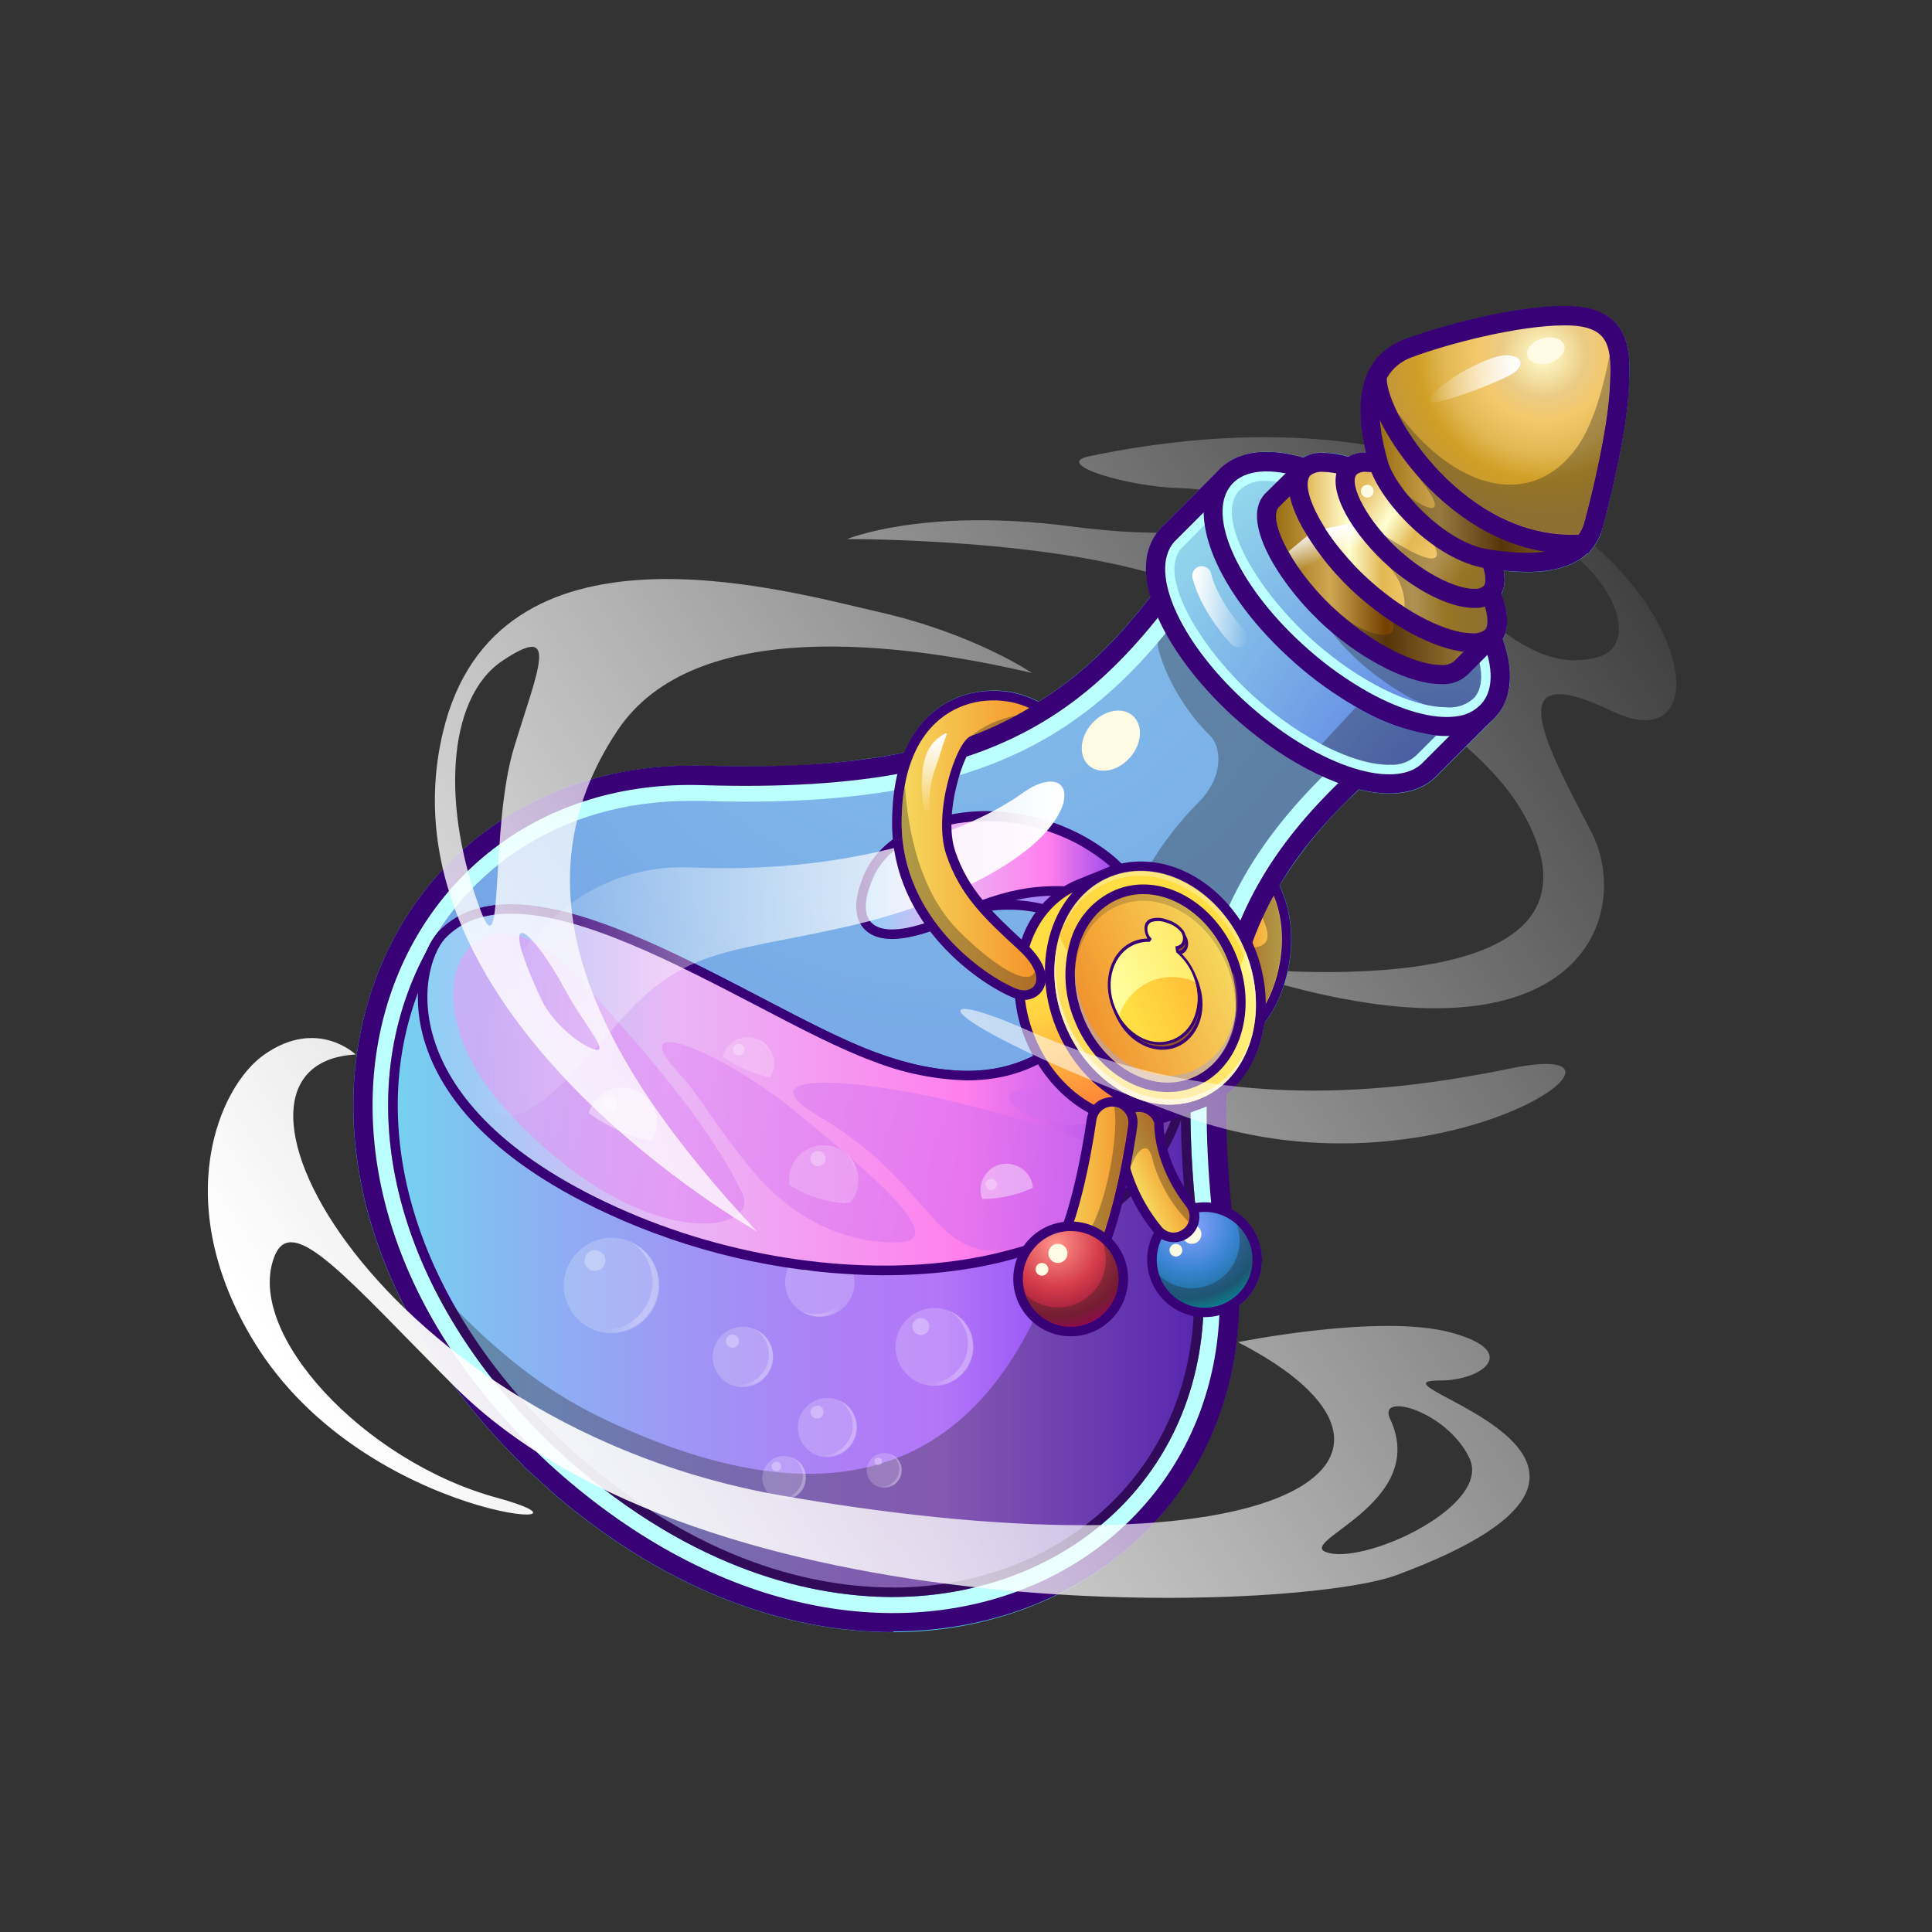 <svg width="120" height="120" viewBox="0 0 120 120" fill="none" xmlns="http://www.w3.org/2000/svg">
<rect x="0" y="0" width="120" height="120" fill="#333333" stroke="none"/>
<path d="M67.671 28.334C65.294 28.825 70.076 30.235 73.217 30.314C79.413 30.473 78.938 34.315 66.483 32.691C57.371 31.503 52.617 33.483 52.617 33.483C52.617 33.483 67.168 33.408 74.354 36.617C81.54 39.826 91.452 44.905 94.61 50.518C101.74 63.195 75.99 60.026 75.99 60.026C98.175 67.553 101.507 56.857 98.853 51.707C96.198 46.557 92.835 40.666 100.156 44.18C110.06 48.934 102.137 21.203 67.671 28.334ZM99.268 40.812C93.797 42.318 90.299 34.803 83.818 32.549C80.463 31.38 82.78 29.161 90.577 31.047C99.914 33.301 102.402 39.953 99.268 40.812Z" fill="url(#paint0_linear_914_13390)"/>
<path d="M100.329 20.05C99.454 19.127 98.126 19.02 97.203 19.02C95.856 19.046 94.515 19.194 93.194 19.46C91.182 19.844 89.204 20.384 87.276 21.076C87.137 21.128 87.002 21.191 86.879 21.254C86.757 21.318 86.737 21.326 86.666 21.365L86.551 21.429C85.851 21.831 85.297 22.444 84.966 23.18C84.419 24.4 84.384 26.041 84.859 28.104C84.486 28.094 84.117 28.183 83.79 28.361C83.275 28.208 82.742 28.126 82.205 28.116C81.762 28.101 81.323 28.203 80.933 28.413C80.2 28.192 79.441 28.073 78.675 28.06C78.203 28.056 77.733 28.121 77.281 28.254L77.13 28.294L76.944 28.369L76.722 28.456L76.623 28.512C76.536 28.555 76.449 28.599 76.37 28.647L76.326 28.678C76.235 28.734 76.148 28.793 76.069 28.853C75.92 28.973 75.781 29.106 75.653 29.249L72.087 32.814L72.063 32.846C71.105 33.935 70.994 35.425 71.465 37.053C69.429 39.679 67.258 41.878 64.521 43.578L64.2 43.423C63.426 43.067 62.583 42.885 61.732 42.892C59.573 42.892 57.315 43.974 56.185 46.747C52.942 47.359 49.645 47.647 46.345 47.607C45.485 47.607 44.586 47.607 43.667 47.563H42.875C34.025 47.563 26.597 52.487 23.483 60.418C19.648 70.195 23.087 81.811 32.48 91.005L32.456 91.029L33.339 91.821L33.521 91.984L33.704 92.154L34.583 92.947C42.807 99.891 50.429 101.381 55.449 101.381C61.969 101.381 67.991 98.79 71.968 94.27C75.143 90.619 76.904 85.951 76.932 81.113C77.416 80.753 77.801 80.275 78.051 79.726C78.3 79.176 78.406 78.572 78.358 77.97C78.31 77.368 78.11 76.788 77.777 76.285C77.444 75.782 76.988 75.371 76.453 75.092C76.206 72.723 76.103 70.342 76.144 67.961C77.47 66.849 78.32 65.271 78.521 63.552L78.671 63.354C80.002 61.579 80.799 58.204 79.65 55.407L79.475 54.987C80.836 52.785 82.499 50.785 84.415 49.045C85.031 49.203 85.662 49.288 86.297 49.298C87.913 49.298 88.837 48.66 89.332 48.11L92.691 44.75L92.818 44.623L92.897 44.544L92.925 44.513C92.996 44.434 93.063 44.35 93.123 44.263C93.634 43.515 93.865 42.609 93.773 41.708C93.719 41.017 93.568 40.337 93.325 39.687C93.721 39.046 93.689 38.075 93.254 36.914C93.467 36.456 93.517 35.939 93.396 35.449C93.88 35.503 94.367 35.532 94.854 35.536C96.74 35.536 97.897 35.037 98.606 34.379H98.677L98.919 34.05C99.142 33.776 99.318 33.467 99.442 33.135V33.103C99.477 33.011 99.508 32.917 99.533 32.822C99.909 31.463 100.88 27.541 101.117 24.784C101.117 24.598 101.145 24.42 101.157 24.249C101.244 22.696 101.327 21.104 100.329 20.05Z" fill="#56C7E3"/>
<path d="M76.516 58.354L79.221 54.393L79.641 55.411C80.79 58.184 79.994 61.583 78.663 63.358L77.894 64.384L76.516 58.354Z" fill="#390176"/>
<path d="M79.111 55.629C80.189 58.24 79.396 61.409 78.208 62.993L77.174 58.473L79.111 55.629Z" fill="url(#paint1_linear_914_13390)"/>
<path opacity="0.33" d="M78.187 62.994C79.376 61.409 80.168 58.24 79.09 55.629L78.441 56.588L78.377 56.928C78.979 58.24 78.809 58.691 77.906 58.862C77.696 58.901 77.51 59.135 77.379 59.464L78.187 62.994Z" fill="#231F1F"/>
<path d="M55.453 101.372C50.434 101.372 42.812 99.883 34.588 92.938L33.708 92.146L33.526 91.976L33.344 91.813L32.46 91.021L32.484 90.997C23.099 81.814 19.653 70.187 23.487 60.41C26.601 52.487 34.029 47.555 42.879 47.555H43.672C44.591 47.583 45.49 47.598 46.35 47.598C64.026 47.598 68.954 41.363 75.522 31.194L76.283 30.005L91.079 43.431L89.982 44.302C79.848 52.34 74.239 57.847 76.778 77.579C77.59 83.886 75.899 89.797 72.024 94.218C68.063 98.738 62.025 101.329 55.505 101.329L55.453 101.372Z" fill="#390176"/>
<path d="M75.569 77.778C73.014 57.934 78.513 51.889 89.209 43.407L83.033 37.798L82.668 37.469L76.488 31.863C69.08 43.328 63.597 49.389 43.608 48.767C23.732 48.145 14.241 72.501 34.139 90.954L34.326 91.116L34.504 91.283C54.787 109.32 78.109 97.499 75.569 77.778Z" fill="#BCFFFF"/>
<g opacity="0.64">
<path d="M55.451 99.195C50.634 99.195 43.198 97.693 35.148 90.546L34.938 90.356L34.804 90.23C25.446 81.55 21.877 70.422 25.494 61.215C28.314 54.033 34.804 49.746 42.857 49.746H43.566C44.509 49.778 45.432 49.794 46.316 49.794C64.186 49.794 69.974 43.614 76.685 33.369L87.682 43.349C76.883 52.064 72.109 58.668 74.585 77.893C75.314 83.57 73.793 88.871 70.339 92.812C66.773 96.865 61.35 99.187 55.455 99.187L55.451 99.195Z" fill="url(#paint2_radial_914_13390)"/>
</g>
<g style="mix-blend-mode:color-dodge" opacity="0.2">
<path d="M55.451 99.195C50.634 99.195 43.198 97.693 35.148 90.546L34.938 90.356L34.804 90.23C25.446 81.55 21.877 70.422 25.494 61.215C28.314 54.033 34.804 49.746 42.857 49.746H43.566C44.509 49.778 45.432 49.794 46.316 49.794C64.186 49.794 69.974 43.614 76.685 33.369L87.682 43.349C76.883 52.064 72.109 58.668 74.585 77.893C75.314 83.57 73.793 88.871 70.339 92.812C66.773 96.865 61.35 99.187 55.455 99.187L55.451 99.195Z" fill="url(#paint3_radial_914_13390)"/>
</g>
<path d="M69.489 59.008C68.895 58.968 68.335 58.721 67.904 58.311C66.404 57.12 64.539 56.483 62.623 56.504C61.81 56.499 61.001 56.617 60.223 56.853C59.993 56.93 59.752 56.971 59.51 56.976C59.312 56.981 59.115 56.945 58.932 56.872C58.748 56.799 58.581 56.689 58.441 56.55C58.301 56.41 58.191 56.243 58.117 56.06C58.044 55.877 58.008 55.68 58.012 55.482C57.925 54.132 59.114 52.016 61.475 51.719C61.941 51.661 62.411 51.632 62.881 51.632C65.563 51.632 68.475 52.559 69.798 53.83C71.05 55.019 71.343 56.877 70.903 57.974C70.805 58.273 70.615 58.533 70.362 58.718C70.108 58.904 69.803 59.005 69.489 59.008Z" fill="#390176"/>
<path d="M69.387 54.255C71.273 56.065 70.659 59.832 68.282 57.852C65.905 55.871 62.494 55.51 60.042 56.267C57.59 57.024 58.378 52.702 61.547 52.306C64.716 51.909 68.112 53.026 69.387 54.255Z" fill="url(#paint4_linear_914_13390)"/>
<path d="M55.404 58.323C54.294 58.323 53.76 57.863 53.502 57.479C53.031 56.77 53.082 55.712 53.66 54.341C54.651 51.984 57.705 50.38 61.259 50.38C63.24 50.388 65.193 50.856 66.963 51.747C66.999 51.747 70.616 53.617 70.279 55.043C70.196 55.391 69.883 55.811 68.885 55.811C68.754 55.811 68.607 55.811 68.441 55.811L68.005 55.772C67.173 55.7 66.389 55.633 65.628 55.633C64.198 55.633 62.459 55.823 59.436 57.194C57.769 57.943 56.422 58.323 55.404 58.323Z" fill="#390176"/>
<path d="M66.699 52.297C61.466 49.682 55.583 51.299 54.209 54.571C52.834 57.843 54.815 58.636 59.172 56.655C63.53 54.674 65.511 54.967 68.49 55.217C71.469 55.466 68.284 53.089 66.699 52.297Z" fill="url(#paint5_linear_914_13390)"/>
<path d="M69.315 60.771C66.379 64.487 63.135 68.539 54.419 65.37C46.975 62.664 32.749 52.024 27.176 57.922C26.509 58.962 25.946 60.065 25.496 61.214C21.879 70.433 25.448 81.549 34.806 90.229L34.94 90.356L35.15 90.546C43.2 97.677 50.636 99.194 55.453 99.194C61.348 99.194 66.775 96.872 70.337 92.82C73.807 88.878 75.312 83.577 74.584 77.9C73.962 73.071 73.791 69.038 74.072 65.568C74.318 62.573 72.246 57.051 69.315 60.771Z" fill="#390176"/>
<path d="M55.453 98.6C50.739 98.6 43.457 97.126 35.546 90.098L35.336 89.908L35.209 89.793C26.034 81.28 22.532 70.413 26.05 61.428C26.476 60.333 27.007 59.28 27.635 58.287C28.629 57.257 29.964 56.758 31.715 56.758C36.021 56.758 41.853 59.8 46.999 62.482C49.661 63.873 52.181 65.188 54.209 65.925C56.074 66.659 58.053 67.062 60.056 67.113C65.064 67.113 67.583 63.944 69.77 61.147C70.297 60.481 70.8 60.129 71.224 60.129C71.39 60.142 71.552 60.19 71.699 60.27C71.846 60.35 71.974 60.46 72.076 60.592C73.05 61.65 73.597 64.035 73.474 65.517V65.564C73.197 69.058 73.363 73.131 73.989 77.987C74.698 83.49 73.24 88.624 69.885 92.435C66.438 96.357 61.169 98.607 55.449 98.607L55.453 98.6Z" fill="url(#paint6_linear_914_13390)"/>
<path d="M54.902 79.212C49.34 79.174 43.842 78.023 38.731 75.828C29.619 71.891 26.87 67.157 26.161 63.876C25.582 61.202 26.296 58.901 27.203 57.898C28.328 56.734 29.802 56.175 31.723 56.175C36.172 56.175 42.071 59.249 47.276 61.967C49.926 63.349 52.426 64.653 54.407 65.378C56.207 66.085 58.118 66.471 60.052 66.519C64.77 66.519 67.072 63.599 69.302 60.779C69.952 59.95 70.598 59.535 71.22 59.535C71.451 59.537 71.68 59.594 71.885 59.701L72.004 59.76L72.083 59.863C73.407 61.47 74.11 63.499 74.064 65.58C74.044 65.861 74.032 66.119 74.016 66.372V66.499C73.299 74.347 65.975 79.208 54.902 79.208V79.212Z" fill="#390176"/>
<path d="M38.969 75.274C53.297 81.47 72.246 79.314 73.434 66.459C73.454 66.158 73.47 65.853 73.493 65.556C73.535 63.614 72.877 61.721 71.639 60.224C71.518 60.158 71.382 60.123 71.243 60.121C70.82 60.121 70.316 60.473 69.79 61.139C67.583 63.936 65.083 67.105 60.076 67.105C58.072 67.054 56.093 66.651 54.228 65.916C52.2 65.18 49.681 63.864 47.019 62.474C41.868 59.792 36.041 56.749 31.735 56.749C29.984 56.749 28.649 57.249 27.654 58.279C25.895 60.22 24.311 68.935 38.969 75.274Z" fill="url(#paint7_linear_914_13390)"/>
<path style="mix-blend-mode:multiply" opacity="0.57" d="M61.746 77.679C57.824 77.655 57.586 73.294 50.852 69.332C44.878 65.818 57.052 67.003 67.49 70.917C70.659 72.105 66.298 77.711 61.746 77.679Z" fill="url(#paint8_linear_914_13390)"/>
<path style="mix-blend-mode:multiply" opacity="0.57" d="M35.799 60.616C42.078 67.402 44.515 70.916 46.099 74.086C47.367 76.625 39.761 78.047 31.442 68.936C24.643 61.488 29.52 53.83 35.799 60.616Z" fill="url(#paint9_linear_914_13390)"/>
<path opacity="0.33" d="M75.169 45.701C75.842 46.354 76.072 48.22 74.408 49.876C72.154 52.114 69.361 56.052 68.68 62.2C67.65 71.474 65.768 99.914 39.76 89.139C35.775 87.487 32.233 85.574 27.083 80.027C27.034 79.983 26.98 79.946 26.921 79.916C28.908 83.796 31.578 87.285 34.804 90.216L34.939 90.343L35.149 90.534C43.199 97.664 50.635 99.181 55.452 99.181C61.347 99.181 66.774 96.86 70.335 92.807C73.806 88.866 75.311 83.565 74.582 77.888C72.106 58.663 76.88 52.051 87.679 43.343L76.686 33.376C75.237 35.647 73.649 37.826 71.932 39.901C71.754 40.107 72.713 43.324 75.169 45.701Z" fill="#231F1F"/>
<path d="M63.483 49.278C59.652 52.019 52.042 54.278 42.931 53.881C33.819 53.485 28.871 63.096 29.857 67.351C30.844 71.605 34.326 68.325 38.177 63.785C42.376 58.833 44.995 59.261 52.474 57.581C58.381 56.258 63.134 53.881 65.115 51.504C67.096 49.127 65.907 47.543 63.483 49.278Z" fill="url(#paint10_linear_914_13390)"/>
<path d="M70.188 47.049C70.939 46.194 71.014 45.033 70.357 44.455C69.699 43.878 68.557 44.103 67.807 44.958C67.056 45.812 66.98 46.974 67.638 47.551C68.296 48.129 69.437 47.904 70.188 47.049Z" fill="#FFFAE4"/>
<path style="mix-blend-mode:multiply" opacity="0.57" d="M42.268 66.769C38.465 62.705 44.923 65.371 49.28 68.936C53.638 72.501 59.16 77.073 55.805 77.164C52.45 77.255 49.28 75.671 46.903 72.897C44.526 70.124 43.568 68.167 42.268 66.769Z" fill="url(#paint11_linear_914_13390)"/>
<path opacity="0.2" d="M54.921 92.412C55.519 92.412 56.003 91.928 56.003 91.33C56.003 90.733 55.519 90.249 54.921 90.249C54.324 90.249 53.84 90.733 53.84 91.33C53.84 91.928 54.324 92.412 54.921 92.412Z" fill="white"/>
<g opacity="0.4">
<path opacity="0.6" d="M55.538 92.011C55.739 91.808 55.853 91.533 55.853 91.247C55.853 90.96 55.739 90.685 55.538 90.482C55.467 90.416 55.387 90.361 55.3 90.32C55.445 90.372 55.58 90.452 55.696 90.553C55.879 90.74 55.987 90.987 56.002 91.248C56.016 91.509 55.936 91.766 55.776 91.972C55.615 92.179 55.386 92.32 55.129 92.37C54.873 92.42 54.607 92.376 54.381 92.245C54.575 92.326 54.789 92.347 54.995 92.305C55.201 92.264 55.39 92.161 55.538 92.011Z" fill="url(#paint12_linear_914_13390)"/>
</g>
<path opacity="0.3" d="M54.549 91.001C54.678 91.001 54.783 90.897 54.783 90.768C54.783 90.639 54.678 90.534 54.549 90.534C54.42 90.534 54.315 90.639 54.315 90.768C54.315 90.897 54.42 91.001 54.549 91.001Z" fill="white"/>
<path opacity="0.2" d="M48.703 93.152C49.453 93.152 50.061 92.544 50.061 91.794C50.061 91.043 49.453 90.435 48.703 90.435C47.952 90.435 47.344 91.043 47.344 91.794C47.344 92.544 47.952 93.152 48.703 93.152Z" fill="white"/>
<g opacity="0.4">
<path opacity="0.6" d="M49.47 92.65C49.725 92.395 49.868 92.049 49.868 91.689C49.868 91.329 49.725 90.983 49.47 90.728C49.383 90.644 49.282 90.575 49.173 90.522C49.347 90.592 49.506 90.693 49.644 90.819C49.877 91.054 50.017 91.365 50.037 91.695C50.057 92.025 49.956 92.351 49.753 92.612C49.55 92.873 49.259 93.051 48.934 93.113C48.609 93.174 48.273 93.115 47.988 92.947C48.236 93.055 48.511 93.084 48.776 93.031C49.041 92.978 49.283 92.845 49.47 92.65Z" fill="url(#paint13_linear_914_13390)"/>
</g>
<path opacity="0.3" d="M48.226 91.382C48.39 91.382 48.523 91.249 48.523 91.085C48.523 90.921 48.39 90.788 48.226 90.788C48.062 90.788 47.929 90.921 47.929 91.085C47.929 91.249 48.062 91.382 48.226 91.382Z" fill="white"/>
<path opacity="0.2" d="M51.392 90.506C52.407 90.506 53.23 89.683 53.23 88.668C53.23 87.653 52.407 86.83 51.392 86.83C50.377 86.83 49.554 87.653 49.554 88.668C49.554 89.683 50.377 90.506 51.392 90.506Z" fill="white"/>
<g opacity="0.4">
<path opacity="0.6" d="M52.429 89.825C52.601 89.655 52.737 89.453 52.83 89.23C52.922 89.008 52.97 88.769 52.97 88.527C52.97 88.286 52.922 88.047 52.83 87.825C52.737 87.602 52.601 87.4 52.429 87.23C52.315 87.113 52.181 87.018 52.033 86.949C52.267 87.043 52.482 87.177 52.671 87.345C52.984 87.662 53.17 88.083 53.196 88.528C53.222 88.973 53.085 89.412 52.812 89.763C52.538 90.115 52.146 90.355 51.708 90.44C51.271 90.524 50.817 90.446 50.433 90.221C50.766 90.367 51.136 90.407 51.493 90.336C51.85 90.265 52.177 90.087 52.429 89.825Z" fill="url(#paint14_linear_914_13390)"/>
</g>
<path opacity="0.3" d="M50.754 88.11C50.975 88.11 51.154 87.931 51.154 87.71C51.154 87.489 50.975 87.31 50.754 87.31C50.533 87.31 50.353 87.489 50.353 87.71C50.353 87.931 50.533 88.11 50.754 88.11Z" fill="white"/>
<path opacity="0.2" d="M53.088 79.628C53.088 80.201 52.86 80.751 52.454 81.157C52.049 81.563 51.498 81.791 50.925 81.791C50.351 81.791 49.801 81.563 49.395 81.157C48.99 80.751 48.762 80.201 48.762 79.628C48.761 79.32 48.827 79.016 48.956 78.736C49.269 78.788 49.578 78.831 49.891 78.871C50.049 78.895 50.208 78.915 50.366 78.93C51.158 79.025 51.951 79.095 52.743 79.14C52.83 79.14 52.917 79.14 53.005 79.14C53.052 79.299 53.08 79.462 53.088 79.628Z" fill="white"/>
<g opacity="0.4">
<path opacity="0.6" d="M52.429 81.129C52.091 81.473 51.647 81.692 51.169 81.752C50.691 81.811 50.207 81.708 49.795 81.458C50.187 81.63 50.623 81.677 51.043 81.594C51.463 81.51 51.847 81.3 52.144 80.99C52.384 80.752 52.565 80.46 52.671 80.138C52.777 79.817 52.805 79.475 52.754 79.141C52.841 79.141 52.928 79.141 53.016 79.141C53.093 79.495 53.08 79.862 52.977 80.21C52.875 80.558 52.686 80.874 52.429 81.129Z" fill="url(#paint15_linear_914_13390)"/>
</g>
<path opacity="0.3" d="M50.365 78.93C50.303 78.956 50.238 78.969 50.171 78.97C50.069 78.97 49.969 78.935 49.89 78.871C50.048 78.895 50.207 78.915 50.365 78.93Z" fill="white"/>
<path opacity="0.2" d="M53.233 73.924C53.141 74.218 52.985 74.488 52.777 74.716H52.73C52.587 74.716 52.445 74.716 52.298 74.716C51.769 74.675 51.246 74.571 50.741 74.407C50.136 74.216 49.559 73.941 49.03 73.591C48.983 73.27 49.011 72.944 49.113 72.636C49.288 72.09 49.672 71.635 50.181 71.372C50.691 71.109 51.284 71.059 51.831 71.234C52.084 71.319 52.319 71.454 52.52 71.63C52.559 71.66 52.597 71.692 52.635 71.725C52.663 71.749 52.682 71.776 52.714 71.808C52.749 71.836 52.78 71.87 52.805 71.907C52.902 72.012 52.986 72.127 53.055 72.252C53.064 72.263 53.072 72.275 53.078 72.287V72.315C53.111 72.379 53.141 72.445 53.166 72.513C53.347 72.962 53.371 73.459 53.233 73.924Z" fill="white"/>
<g opacity="0.4">
<path opacity="0.6" d="M52.729 74.708C52.586 74.708 52.444 74.708 52.297 74.708C52.681 74.395 52.946 73.96 53.046 73.475C53.146 72.99 53.076 72.485 52.847 72.045C52.764 71.882 52.653 71.735 52.519 71.61C52.546 71.63 52.571 71.653 52.594 71.677C52.615 71.689 52.634 71.706 52.65 71.725C52.677 71.748 52.697 71.776 52.729 71.808C52.764 71.836 52.795 71.869 52.82 71.907C52.911 72.016 52.994 72.131 53.069 72.251C53.079 72.262 53.087 72.274 53.093 72.287V72.315C53.126 72.379 53.155 72.445 53.18 72.513C53.313 72.885 53.342 73.286 53.262 73.674C53.182 74.061 52.998 74.418 52.729 74.708Z" fill="url(#paint16_linear_914_13390)"/>
</g>
<path opacity="0.3" d="M50.801 72.433C51.062 72.433 51.273 72.222 51.273 71.962C51.273 71.701 51.062 71.49 50.801 71.49C50.541 71.49 50.33 71.701 50.33 71.962C50.33 72.222 50.541 72.433 50.801 72.433Z" fill="white"/>
<path opacity="0.2" d="M46.142 86.161C47.179 86.161 48.02 85.32 48.02 84.283C48.02 83.246 47.179 82.405 46.142 82.405C45.105 82.405 44.265 83.246 44.265 84.283C44.265 85.32 45.105 86.161 46.142 86.161Z" fill="white"/>
<g opacity="0.4">
<path opacity="0.6" d="M47.204 85.468C47.379 85.294 47.518 85.087 47.613 84.859C47.708 84.632 47.757 84.387 47.757 84.141C47.757 83.894 47.708 83.65 47.613 83.422C47.518 83.194 47.379 82.987 47.204 82.814C47.091 82.695 46.956 82.598 46.808 82.528C47.048 82.62 47.269 82.754 47.462 82.924C47.782 83.249 47.973 83.678 48 84.133C48.027 84.588 47.888 85.037 47.608 85.397C47.328 85.757 46.927 86.002 46.48 86.088C46.032 86.174 45.569 86.094 45.176 85.864C45.514 86.012 45.889 86.053 46.252 85.982C46.614 85.911 46.946 85.732 47.204 85.468Z" fill="url(#paint17_linear_914_13390)"/>
</g>
<path opacity="0.3" d="M45.493 83.712C45.718 83.712 45.901 83.529 45.901 83.304C45.901 83.079 45.718 82.896 45.493 82.896C45.268 82.896 45.085 83.079 45.085 83.304C45.085 83.529 45.268 83.712 45.493 83.712Z" fill="white"/>
<path opacity="0.2" d="M58.044 86.081C59.38 86.081 60.464 84.997 60.464 83.66C60.464 82.323 59.38 81.24 58.044 81.24C56.707 81.24 55.623 82.323 55.623 83.66C55.623 84.997 56.707 86.081 58.044 86.081Z" fill="white"/>
<g opacity="0.4">
<path opacity="0.6" d="M59.41 85.186C59.635 84.961 59.814 84.695 59.935 84.401C60.057 84.107 60.12 83.792 60.12 83.474C60.12 83.156 60.057 82.841 59.935 82.548C59.814 82.254 59.635 81.987 59.41 81.763C59.255 81.613 59.077 81.489 58.883 81.394C59.193 81.519 59.478 81.698 59.727 81.921C59.952 82.146 60.13 82.413 60.252 82.706C60.374 83 60.437 83.315 60.437 83.633C60.437 83.951 60.374 84.266 60.252 84.559C60.13 84.853 59.952 85.12 59.727 85.344C59.35 85.731 58.853 85.978 58.318 86.046C57.782 86.112 57.239 85.995 56.779 85.713C57.219 85.904 57.707 85.957 58.177 85.862C58.648 85.768 59.078 85.532 59.41 85.186Z" fill="url(#paint18_linear_914_13390)"/>
</g>
<path opacity="0.3" d="M57.199 82.924C57.49 82.924 57.726 82.688 57.726 82.397C57.726 82.106 57.49 81.87 57.199 81.87C56.908 81.87 56.672 82.106 56.672 82.397C56.672 82.688 56.908 82.924 57.199 82.924Z" fill="white"/>
<path opacity="0.2" d="M37.987 82.809C39.623 82.809 40.95 81.482 40.95 79.846C40.95 78.209 39.623 76.882 37.987 76.882C36.35 76.882 35.023 78.209 35.023 79.846C35.023 81.482 36.35 82.809 37.987 82.809Z" fill="white"/>
<g opacity="0.4">
<path opacity="0.6" d="M39.662 81.716C39.938 81.441 40.156 81.114 40.305 80.754C40.454 80.395 40.53 80.01 40.53 79.62C40.53 79.231 40.454 78.846 40.305 78.486C40.156 78.126 39.938 77.8 39.662 77.525C39.474 77.339 39.255 77.187 39.017 77.073C39.395 77.226 39.744 77.445 40.047 77.719C40.553 78.23 40.857 78.909 40.9 79.627C40.943 80.346 40.723 81.056 40.281 81.624C39.839 82.193 39.205 82.581 38.497 82.715C37.79 82.85 37.058 82.723 36.438 82.358C36.976 82.593 37.574 82.657 38.15 82.542C38.727 82.427 39.254 82.139 39.662 81.716Z" fill="url(#paint19_linear_914_13390)"/>
</g>
<path opacity="0.3" d="M36.95 78.942C37.307 78.942 37.596 78.653 37.596 78.297C37.596 77.94 37.307 77.651 36.95 77.651C36.594 77.651 36.305 77.94 36.305 78.297C36.305 78.653 36.594 78.942 36.95 78.942Z" fill="white"/>
<path style="mix-blend-mode:multiply" opacity="0.57" d="M63.133 67.747C61.017 68.337 66.698 71.709 70.581 68.476C73.223 66.277 66.647 66.769 63.133 67.747Z" fill="url(#paint20_linear_914_13390)"/>
<path opacity="0.4" d="M40.807 69.723C40.809 70.129 40.695 70.526 40.478 70.868C40.467 70.872 40.454 70.872 40.443 70.868C40.336 70.868 40.225 70.825 40.11 70.793C38.832 70.479 37.629 69.916 36.568 69.137C36.694 68.683 36.965 68.281 37.34 67.995C37.714 67.709 38.173 67.554 38.644 67.552C38.954 67.554 39.259 67.623 39.539 67.754L39.666 67.822C39.83 67.907 39.982 68.014 40.118 68.139L40.15 68.163L40.173 68.186C40.376 68.388 40.536 68.627 40.645 68.891C40.754 69.155 40.809 69.438 40.807 69.723Z" fill="white"/>
<g opacity="0.4">
<path opacity="0.6" d="M40.442 70.861C40.335 70.861 40.224 70.818 40.11 70.786C40.4 70.372 40.535 69.868 40.49 69.364C40.445 68.861 40.223 68.389 39.864 68.033C39.728 67.897 39.57 67.785 39.397 67.704C39.66 67.809 39.904 67.959 40.117 68.148L40.149 68.171L40.173 68.195C40.512 68.544 40.722 68.997 40.771 69.481C40.82 69.965 40.704 70.451 40.442 70.861Z" fill="url(#paint21_linear_914_13390)"/>
</g>
<path opacity="0.3" d="M37.889 69.066C38.15 69.066 38.361 68.855 38.361 68.595C38.361 68.334 38.15 68.123 37.889 68.123C37.629 68.123 37.418 68.334 37.418 68.595C37.418 68.855 37.629 69.066 37.889 69.066Z" fill="white"/>
<path opacity="0.2" d="M48.08 66.044C48.08 66.349 47.995 66.648 47.834 66.907C47.83 66.909 47.825 66.91 47.82 66.91C47.815 66.91 47.811 66.909 47.806 66.907C47.721 66.894 47.636 66.876 47.553 66.852C47.166 66.756 46.787 66.63 46.42 66.475C45.876 66.246 45.362 65.954 44.887 65.604C44.949 65.378 45.06 65.168 45.212 64.989C45.364 64.811 45.554 64.667 45.767 64.57C45.98 64.472 46.212 64.422 46.447 64.423C46.681 64.425 46.913 64.478 47.125 64.578L47.22 64.625C47.343 64.69 47.457 64.77 47.561 64.863L47.584 64.883C47.74 65.034 47.864 65.214 47.949 65.413C48.034 65.613 48.078 65.827 48.08 66.044Z" fill="white"/>
<g opacity="0.4">
<path opacity="0.6" d="M47.815 66.899C47.729 66.886 47.645 66.868 47.561 66.844C47.781 66.533 47.883 66.154 47.85 65.775C47.817 65.395 47.65 65.04 47.379 64.772C47.277 64.669 47.158 64.584 47.026 64.522C47.224 64.603 47.408 64.715 47.569 64.855L47.593 64.875C47.854 65.137 48.018 65.481 48.058 65.848C48.099 66.216 48.013 66.587 47.815 66.899Z" fill="url(#paint22_linear_914_13390)"/>
</g>
<path opacity="0.3" d="M45.886 65.548C46.081 65.548 46.238 65.391 46.238 65.196C46.238 65.001 46.081 64.843 45.886 64.843C45.691 64.843 45.533 65.001 45.533 65.196C45.533 65.391 45.691 65.548 45.886 65.548Z" fill="white"/>
<path opacity="0.4" d="M63.84 72.941C64.024 73.184 64.134 73.476 64.157 73.781H64.133C64.058 73.816 63.978 73.852 63.895 73.884C63.529 74.04 63.15 74.165 62.762 74.256C62.19 74.399 61.602 74.472 61.011 74.474C60.886 74.143 60.871 73.78 60.971 73.441C61.07 73.101 61.278 72.803 61.562 72.592C61.751 72.455 61.967 72.359 62.196 72.311H62.299C62.437 72.293 62.577 72.293 62.715 72.311C62.725 72.313 62.736 72.313 62.746 72.311H62.77C63.196 72.371 63.581 72.597 63.84 72.941Z" fill="white"/>
<g opacity="0.4">
<path opacity="0.6" d="M64.13 73.792C64.055 73.828 63.976 73.864 63.892 73.895C63.882 73.515 63.738 73.15 63.485 72.866C63.232 72.582 62.887 72.397 62.51 72.342C62.367 72.317 62.221 72.317 62.078 72.342C62.285 72.29 62.499 72.272 62.712 72.287C62.722 72.289 62.733 72.289 62.744 72.287H62.767C63.132 72.346 63.465 72.528 63.712 72.801C63.96 73.075 64.107 73.424 64.13 73.792Z" fill="url(#paint23_linear_914_13390)"/>
</g>
<path opacity="0.3" d="M61.569 73.92C61.764 73.92 61.922 73.762 61.922 73.567C61.922 73.373 61.764 73.215 61.569 73.215C61.375 73.215 61.217 73.373 61.217 73.567C61.217 73.762 61.375 73.92 61.569 73.92Z" fill="white"/>
<path d="M70.754 69.957C67.835 69.957 65.002 67.802 63.707 64.597C62.913 62.715 62.791 60.617 63.362 58.655C63.605 57.769 64.046 56.949 64.651 56.258C65.256 55.566 66.01 55.02 66.856 54.662L69.007 53.79L75.017 68.674L72.866 69.541C72.196 69.817 71.479 69.958 70.754 69.957Z" fill="#390176"/>
<path d="M72.646 68.999C69.552 70.251 65.797 68.179 64.26 64.376C62.723 60.573 63.986 56.453 67.08 55.221L68.665 54.575L74.231 68.353L72.646 68.999Z" fill="url(#paint24_linear_914_13390)"/>
<path d="M72.646 69.197C69.722 69.197 66.89 67.042 65.595 63.833C63.939 59.733 65.349 55.276 68.764 53.906C69.436 53.639 70.153 53.505 70.875 53.509C73.799 53.509 76.632 55.664 77.927 58.873C79.583 62.977 78.169 67.43 74.758 68.801C74.086 69.067 73.369 69.201 72.646 69.197Z" fill="#390176"/>
<path d="M74.53 68.247C77.625 66.997 78.889 62.898 77.352 59.092C75.815 55.286 72.06 53.214 68.964 54.464C65.868 55.715 64.604 59.813 66.141 63.619C67.678 67.425 71.434 69.497 74.53 68.247Z" fill="url(#paint25_linear_914_13390)"/>
<path opacity="0.7" d="M65.816 58.113C65.295 59.934 65.411 61.878 66.145 63.623C67.682 67.427 71.437 69.495 74.535 68.247C77.633 66.999 78.893 62.903 77.364 59.099C77.144 59.907 76.746 60.654 76.197 61.285C75.648 61.916 74.963 62.415 74.195 62.744C71.109 63.988 67.353 61.916 65.816 58.113Z" fill="url(#paint26_linear_914_13390)"/>
<g style="mix-blend-mode:multiply" opacity="0.6">
<path d="M74.602 67.921C71.508 69.173 67.752 67.101 66.215 63.294C65.582 61.77 65.406 60.095 65.708 58.473C65.311 60.193 65.464 61.994 66.144 63.623C67.681 67.43 71.437 69.502 74.531 68.25C76.298 67.537 77.466 65.901 77.858 63.916C77.407 65.743 76.274 67.248 74.602 67.921Z" fill="white"/>
</g>
<path opacity="0.3" d="M68.889 54.765C71.983 53.514 75.739 55.585 77.276 59.392C77.909 60.916 78.085 62.591 77.783 64.214C78.18 62.494 78.028 60.693 77.347 59.064C75.81 55.257 72.055 53.185 68.96 54.437C67.194 55.15 66.025 56.79 65.633 58.77C66.084 56.944 67.225 55.443 68.889 54.765Z" fill="white"/>
<path d="M72.531 67.83C70.154 67.83 67.82 66.051 66.754 63.409C66.105 61.871 65.999 60.158 66.454 58.552C66.647 57.824 67.005 57.15 67.498 56.581C67.992 56.012 68.609 55.563 69.302 55.268C69.845 55.047 70.427 54.934 71.013 54.935C73.39 54.935 75.728 56.71 76.793 59.356C78.156 62.727 77.011 66.38 74.246 67.497C73.701 67.719 73.118 67.832 72.531 67.83Z" fill="#390176"/>
<path d="M74.016 66.953C76.485 65.956 77.48 62.656 76.239 59.583C74.998 56.509 71.99 54.826 69.521 55.823C67.052 56.82 66.057 60.12 67.298 63.193C68.539 66.267 71.547 67.95 74.016 66.953Z" fill="url(#paint27_linear_914_13390)"/>
<path style="mix-blend-mode:screen" opacity="0.2" d="M67.622 58.881C67.514 58.614 67.421 58.34 67.345 58.061C66.993 58.874 66.811 59.75 66.811 60.636C66.811 61.522 66.993 62.398 67.345 63.211C68.577 66.262 71.591 67.925 74.079 66.919C76.341 66.004 77.383 63.195 76.619 60.395C76.169 61.382 75.36 62.161 74.357 62.573C71.865 63.592 68.85 61.932 67.622 58.881Z" fill="url(#paint28_linear_914_13390)"/>
<g style="mix-blend-mode:multiply" opacity="0.6">
<path d="M74.044 66.535C71.576 67.534 68.569 65.85 67.309 62.776C66.944 61.88 66.763 60.919 66.779 59.951C66.694 61.055 66.869 62.164 67.29 63.188C68.53 66.262 71.536 67.942 74.024 66.948C75.736 66.258 76.738 64.464 76.797 62.404C76.615 64.289 75.637 65.894 74.044 66.535Z" fill="#B2A8C1"/>
</g>
<g style="mix-blend-mode:multiply" opacity="0.6">
<path opacity="0.33" d="M69.501 56.235C71.969 55.237 74.976 56.92 76.216 59.995C76.585 60.891 76.767 61.854 76.751 62.823C76.836 61.718 76.661 60.608 76.24 59.583C74.996 56.508 71.989 54.829 69.505 55.823C67.798 56.512 66.796 58.307 66.752 60.367C66.926 58.462 67.905 56.857 69.501 56.235Z" fill="#231F1F"/>
</g>
<path d="M73.084 65.034C71.824 65.541 70.311 64.887 69.495 63.481C69.396 63.31 69.309 63.133 69.234 62.95C68.536 61.223 69.13 59.353 70.557 58.774C70.83 58.665 71.122 58.607 71.416 58.604C71.285 58.415 71.218 58.188 71.226 57.958C71.222 57.865 71.239 57.772 71.277 57.687C71.315 57.602 71.372 57.526 71.444 57.467C71.491 57.434 71.541 57.406 71.595 57.384C71.936 57.28 72.303 57.298 72.632 57.435C73.03 57.544 73.383 57.778 73.639 58.101C73.77 58.296 73.822 58.534 73.785 58.767C73.764 58.875 73.719 58.978 73.655 59.068C73.589 59.149 73.503 59.212 73.405 59.25C73.385 59.26 73.363 59.267 73.342 59.274C73.34 59.306 73.34 59.34 73.342 59.373C73.803 59.779 74.162 60.288 74.391 60.858C74.443 60.987 74.487 61.12 74.522 61.254C75.017 62.879 74.391 64.507 73.084 65.034Z" fill="#390176"/>
<path d="M73.505 58.215C73.272 57.929 72.955 57.724 72.598 57.629C72.306 57.505 71.98 57.486 71.675 57.574C71.632 57.593 71.591 57.615 71.552 57.641C71.503 57.685 71.465 57.739 71.44 57.799C71.414 57.859 71.403 57.924 71.405 57.99C71.401 58.176 71.458 58.358 71.568 58.509C71.603 58.547 71.642 58.583 71.683 58.616C71.631 58.695 71.588 58.758 71.548 58.81C71.235 58.796 70.923 58.85 70.633 58.968C69.294 59.507 68.739 61.262 69.397 62.882C69.465 63.054 69.545 63.221 69.638 63.381C70.395 64.677 71.813 65.323 73.006 64.843C74.198 64.364 74.816 62.799 74.373 61.278C74.337 61.159 74.293 61.036 74.246 60.917C74.022 60.355 73.663 59.857 73.2 59.467C73.172 59.337 73.153 59.204 73.144 59.071C73.207 59.069 73.269 59.056 73.327 59.032C73.399 59.002 73.463 58.954 73.513 58.893C73.564 58.83 73.597 58.755 73.608 58.675C73.631 58.514 73.594 58.351 73.505 58.215Z" fill="#94512A"/>
<path d="M73.365 57.903C73.134 57.616 72.817 57.411 72.462 57.316C72.168 57.193 71.84 57.175 71.535 57.265C71.492 57.281 71.452 57.304 71.416 57.332C71.366 57.374 71.327 57.427 71.301 57.487C71.275 57.547 71.262 57.612 71.265 57.677C71.259 57.863 71.317 58.046 71.428 58.196C71.462 58.235 71.501 58.271 71.543 58.303C71.504 58.37 71.46 58.435 71.412 58.497C71.099 58.485 70.787 58.539 70.497 58.655C69.158 59.198 68.603 60.949 69.257 62.573C69.327 62.745 69.409 62.912 69.502 63.072C70.259 64.368 71.673 65.014 72.87 64.53C74.066 64.047 74.676 62.49 74.232 60.965C74.197 60.842 74.157 60.723 74.11 60.6C73.886 60.037 73.525 59.539 73.06 59.151C73.034 59.028 73.017 58.903 73.008 58.778C73.071 58.773 73.132 58.758 73.191 58.734C73.264 58.707 73.328 58.661 73.377 58.6C73.425 58.536 73.457 58.461 73.472 58.382C73.496 58.215 73.458 58.044 73.365 57.903Z" fill="url(#paint29_linear_914_13390)"/>
<path d="M73.365 57.903C73.134 57.616 72.817 57.411 72.462 57.316C72.168 57.193 71.84 57.175 71.535 57.265C71.492 57.281 71.452 57.304 71.416 57.332C71.366 57.374 71.327 57.427 71.301 57.487C71.275 57.547 71.262 57.612 71.265 57.677C71.259 57.863 71.317 58.046 71.428 58.196C71.462 58.235 71.501 58.271 71.543 58.303C71.504 58.37 71.46 58.435 71.412 58.497C71.099 58.485 70.787 58.539 70.497 58.655C69.158 59.198 68.603 60.949 69.257 62.573C69.327 62.745 69.409 62.912 69.502 63.072C70.259 64.368 71.673 65.014 72.87 64.53C74.066 64.047 74.676 62.49 74.232 60.965C74.197 60.842 74.157 60.723 74.11 60.6C73.886 60.037 73.525 59.539 73.06 59.151C73.034 59.028 73.017 58.903 73.008 58.778C73.071 58.773 73.132 58.758 73.191 58.734C73.264 58.707 73.328 58.661 73.377 58.6C73.425 58.536 73.457 58.461 73.472 58.382C73.496 58.215 73.458 58.044 73.365 57.903Z" fill="url(#paint30_linear_914_13390)"/>
<path d="M72.947 64.721C71.691 65.231 70.174 64.578 69.358 63.168C69.257 62.998 69.171 62.821 69.1 62.637C68.403 60.913 68.993 59.04 70.42 58.465C70.692 58.353 70.984 58.295 71.279 58.295C71.152 58.104 71.085 57.879 71.089 57.649C71.085 57.556 71.103 57.463 71.14 57.378C71.178 57.293 71.235 57.217 71.307 57.158C71.354 57.121 71.406 57.092 71.462 57.071C71.802 56.968 72.168 56.988 72.496 57.126C72.894 57.233 73.248 57.467 73.502 57.792C73.633 57.987 73.686 58.225 73.648 58.457C73.63 58.566 73.585 58.668 73.518 58.754C73.452 58.837 73.366 58.901 73.268 58.941L73.205 58.964C73.205 58.996 73.205 59.028 73.205 59.059C73.667 59.466 74.027 59.977 74.254 60.549C74.307 60.678 74.352 60.811 74.389 60.945C74.884 62.573 74.258 64.194 72.947 64.721Z" fill="#390176"/>
<path d="M73.365 57.903C73.134 57.616 72.817 57.411 72.462 57.316C72.168 57.193 71.84 57.175 71.535 57.265C71.492 57.281 71.452 57.304 71.416 57.332C71.366 57.374 71.327 57.427 71.301 57.487C71.275 57.547 71.262 57.612 71.265 57.677C71.259 57.863 71.317 58.046 71.428 58.196C71.462 58.235 71.501 58.271 71.543 58.303C71.504 58.37 71.46 58.435 71.412 58.497C71.099 58.485 70.787 58.539 70.497 58.655C69.158 59.198 68.603 60.949 69.257 62.573C69.327 62.745 69.409 62.912 69.502 63.072C70.259 64.368 71.673 65.014 72.87 64.53C74.066 64.047 74.676 62.49 74.232 60.965C74.197 60.842 74.157 60.723 74.11 60.6C73.886 60.037 73.525 59.539 73.06 59.151C73.034 59.028 73.017 58.903 73.008 58.778C73.071 58.773 73.132 58.758 73.191 58.734C73.264 58.707 73.328 58.661 73.377 58.6C73.425 58.536 73.457 58.461 73.472 58.382C73.496 58.215 73.458 58.044 73.365 57.903Z" fill="url(#paint31_linear_914_13390)"/>
<path d="M74.234 60.989C74.678 62.502 74.111 64.039 72.871 64.554C71.631 65.069 70.261 64.391 69.504 63.096C69.666 62.614 69.928 62.172 70.274 61.799C70.619 61.426 71.04 61.131 71.508 60.933C71.944 60.762 72.409 60.678 72.877 60.688C73.345 60.697 73.806 60.8 74.234 60.989Z" fill="url(#paint32_linear_914_13390)"/>
<path d="M63.61 62.102C63.37 62.1 63.133 62.051 62.912 61.959C60.967 61.167 55.409 57.514 55.409 51.108C55.409 45.063 58.666 42.908 61.712 42.908C62.564 42.901 63.407 43.082 64.18 43.439L65.182 43.914L64.232 44.489C63.046 45.194 61.8 45.792 60.508 46.275C59.941 46.612 58.527 50.526 59.339 52.899C60.151 55.272 61.633 56.682 63.673 58.56C65.119 59.891 65.044 60.842 64.861 61.29C64.76 61.538 64.585 61.749 64.359 61.894C64.134 62.039 63.87 62.112 63.602 62.102H63.61Z" fill="#390176"/>
<path d="M63.926 43.978C61.28 42.722 56.003 43.581 56.003 51.108C56.003 57.051 61.153 60.616 63.134 61.408C64.235 61.848 65.182 60.755 63.268 58.996C61.153 57.051 59.636 55.636 58.776 53.089C57.916 50.542 59.374 46.03 60.317 45.713C61.569 45.242 62.777 44.662 63.926 43.978Z" fill="url(#paint33_linear_914_13390)"/>
<path opacity="0.33" d="M56.003 51.108C56.003 57.051 61.153 60.616 63.134 61.408C63.926 61.717 64.604 61.266 64.279 60.355C64.271 60.364 64.264 60.375 64.259 60.386C63.795 61.345 61.549 59.824 59.569 57.843C57.663 55.934 56.49 52.923 56.201 48.775C56.065 49.545 55.999 50.326 56.003 51.108Z" fill="#231F1F"/>
<path opacity="0.33" d="M63.082 44.453C62.068 44.639 61.116 45.072 60.309 45.713C61.265 45.367 62.192 44.945 63.082 44.453Z" fill="#231F1F"/>
<path d="M74.819 81.81C76.788 81.81 78.385 80.214 78.385 78.245C78.385 76.276 76.788 74.679 74.819 74.679C72.85 74.679 71.254 76.276 71.254 78.245C71.254 80.214 72.85 81.81 74.819 81.81Z" fill="#390176"/>
<path d="M74.819 81.216C76.46 81.216 77.79 79.886 77.79 78.245C77.79 76.604 76.46 75.274 74.819 75.274C73.178 75.274 71.848 76.604 71.848 78.245C71.848 79.886 73.178 81.216 74.819 81.216Z" fill="url(#paint34_radial_914_13390)"/>
<path opacity="0.33" d="M76.821 76.043C76.939 76.363 76.999 76.703 76.999 77.045C77 77.621 76.833 78.185 76.518 78.667C76.204 79.15 75.755 79.531 75.228 79.763C74.701 79.995 74.118 80.069 73.549 79.975C72.981 79.882 72.452 79.625 72.027 79.236C72.179 79.66 72.426 80.043 72.749 80.358C73.071 80.673 73.461 80.91 73.889 81.051C74.316 81.192 74.771 81.235 75.217 81.174C75.664 81.114 76.09 80.953 76.465 80.704C76.84 80.454 77.153 80.122 77.381 79.733C77.609 79.344 77.745 78.909 77.779 78.46C77.813 78.01 77.745 77.559 77.579 77.141C77.413 76.722 77.154 76.346 76.821 76.043Z" fill="#231F1F"/>
<path d="M74.028 77.255C74.356 77.255 74.622 76.989 74.622 76.66C74.622 76.332 74.356 76.066 74.028 76.066C73.7 76.066 73.434 76.332 73.434 76.66C73.434 76.989 73.7 77.255 74.028 77.255Z" fill="#FFFAE4"/>
<path d="M73.039 78.047C73.257 78.047 73.435 77.87 73.435 77.651C73.435 77.433 73.257 77.255 73.039 77.255C72.82 77.255 72.643 77.433 72.643 77.651C72.643 77.87 72.82 78.047 73.039 78.047Z" fill="#FFFAE4"/>
<path d="M72.91 77.156C72.669 77.156 72.43 77.1 72.213 76.994C71.996 76.888 71.807 76.733 71.659 76.542C70.26 74.83 69.415 72.732 69.238 70.528C69.173 70.327 69.148 70.115 69.166 69.905C69.183 69.695 69.243 69.49 69.341 69.303C69.439 69.116 69.573 68.95 69.736 68.815C69.899 68.681 70.087 68.58 70.289 68.52C70.491 68.459 70.704 68.439 70.914 68.462C71.124 68.484 71.327 68.549 71.512 68.651C71.697 68.753 71.859 68.891 71.99 69.057C72.12 69.223 72.217 69.413 72.273 69.617C72.273 69.668 72.122 71.994 74.158 74.597C74.341 74.831 74.454 75.111 74.485 75.406C74.516 75.701 74.463 75.999 74.333 76.266C74.203 76.532 74.001 76.757 73.749 76.915C73.498 77.072 73.207 77.156 72.91 77.156Z" fill="#390176"/>
<path d="M72.91 76.561C72.756 76.562 72.604 76.527 72.466 76.458C72.329 76.389 72.209 76.289 72.117 76.165C70.763 74.511 69.953 72.478 69.8 70.346C69.762 70.221 69.75 70.09 69.763 69.961C69.776 69.832 69.814 69.706 69.876 69.591C69.938 69.477 70.021 69.375 70.122 69.293C70.223 69.211 70.339 69.149 70.463 69.112C70.588 69.074 70.719 69.062 70.848 69.075C70.978 69.088 71.103 69.126 71.218 69.188C71.332 69.25 71.434 69.333 71.516 69.434C71.598 69.535 71.66 69.651 71.697 69.775C71.697 69.827 71.579 72.251 73.678 74.949C73.838 75.157 73.91 75.42 73.877 75.68C73.845 75.941 73.71 76.178 73.504 76.34C73.335 76.476 73.126 76.553 72.91 76.561Z" fill="url(#paint35_linear_914_13390)"/>
<path opacity="0.33" d="M71.705 69.787C71.668 69.662 71.606 69.546 71.524 69.446C71.442 69.345 71.34 69.261 71.226 69.2C71.111 69.138 70.985 69.1 70.856 69.086C70.727 69.073 70.596 69.086 70.471 69.123C70.347 69.161 70.231 69.222 70.13 69.305C70.029 69.387 69.945 69.488 69.884 69.603C69.822 69.718 69.784 69.843 69.771 69.973C69.758 70.102 69.77 70.233 69.808 70.357C69.861 71.097 69.994 71.829 70.204 72.54C70.655 71.312 71.341 70.785 71.59 72.037C71.995 73.496 72.767 74.828 73.832 75.904C73.889 75.747 73.906 75.578 73.88 75.413C73.855 75.249 73.788 75.093 73.686 74.961C71.582 72.263 71.717 69.838 71.705 69.787Z" fill="#231F1F"/>
<path d="M58.804 45.59C58.618 46.097 58.479 46.525 58.348 46.981C58.218 47.436 58.016 47.856 57.909 48.328C57.795 48.802 57.732 49.286 57.718 49.774C57.692 50.269 57.726 50.765 57.822 51.251L57.746 51.275C57.339 50.316 57.179 49.27 57.283 48.233C57.287 47.698 57.4 47.169 57.615 46.68C57.849 46.179 58.25 45.776 58.748 45.539L58.804 45.59Z" fill="url(#paint36_linear_914_13390)"/>
<path d="M66.7 80.028C66.422 80.03 66.148 79.957 65.908 79.818C65.727 79.715 65.568 79.577 65.441 79.412C65.313 79.248 65.219 79.06 65.164 78.859C65.109 78.658 65.095 78.448 65.121 78.242C65.147 78.035 65.214 77.836 65.317 77.655C66.724 75.195 67.492 69.573 67.5 69.518C67.551 69.138 67.737 68.79 68.025 68.537C68.313 68.285 68.682 68.145 69.065 68.143C69.138 68.138 69.21 68.138 69.283 68.143C69.699 68.199 70.075 68.418 70.33 68.752C70.585 69.085 70.697 69.506 70.642 69.922C70.555 70.564 69.75 76.26 68.067 79.212C67.931 79.456 67.733 79.661 67.493 79.804C67.253 79.947 66.98 80.025 66.7 80.028Z" fill="#390176"/>
<path d="M66.698 79.434C66.526 79.433 66.357 79.388 66.207 79.303C66.094 79.239 65.995 79.153 65.915 79.05C65.835 78.947 65.776 78.83 65.742 78.704C65.707 78.579 65.698 78.448 65.715 78.318C65.732 78.189 65.774 78.065 65.839 77.952C67.309 75.381 68.085 69.653 68.093 69.597C68.11 69.467 68.153 69.342 68.218 69.228C68.284 69.115 68.371 69.015 68.475 68.935C68.58 68.855 68.698 68.797 68.825 68.763C68.952 68.729 69.084 68.72 69.214 68.737C69.344 68.755 69.469 68.797 69.583 68.863C69.697 68.928 69.796 69.016 69.876 69.12C69.956 69.224 70.014 69.343 70.048 69.47C70.082 69.596 70.091 69.728 70.074 69.859C70.038 70.108 69.238 76.027 67.574 78.934C67.486 79.089 67.359 79.216 67.205 79.304C67.051 79.392 66.876 79.437 66.698 79.434Z" fill="url(#paint37_linear_914_13390)"/>
<path opacity="0.33" d="M67.82 76.193C67.632 76.489 67.545 76.838 67.571 77.187C67.597 77.537 67.734 77.869 67.962 78.134C69.349 75.064 70.026 70.088 70.058 69.859C70.075 69.73 70.067 69.599 70.033 69.473C70 69.347 69.942 69.229 69.863 69.126C69.784 69.022 69.685 68.935 69.572 68.87C69.46 68.805 69.335 68.763 69.206 68.746C69.472 70.124 68.937 73.943 67.82 76.193Z" fill="#231F1F"/>
<path d="M66.502 82.999C68.471 82.999 70.067 81.403 70.067 79.434C70.067 77.465 68.471 75.868 66.502 75.868C64.533 75.868 62.937 77.465 62.937 79.434C62.937 81.403 64.533 82.999 66.502 82.999Z" fill="#390176"/>
<path d="M66.501 82.405C68.142 82.405 69.473 81.075 69.473 79.434C69.473 77.793 68.142 76.462 66.501 76.462C64.861 76.462 63.53 77.793 63.53 79.434C63.53 81.075 64.861 82.405 66.501 82.405Z" fill="url(#paint38_radial_914_13390)"/>
<path opacity="0.33" d="M68.502 77.231C68.621 77.552 68.681 77.891 68.681 78.233C68.681 78.809 68.514 79.373 68.2 79.856C67.885 80.338 67.437 80.719 66.91 80.951C66.383 81.184 65.799 81.257 65.231 81.164C64.663 81.07 64.134 80.813 63.709 80.424C63.861 80.848 64.108 81.232 64.43 81.546C64.753 81.861 65.142 82.098 65.57 82.239C65.998 82.381 66.452 82.423 66.899 82.363C67.345 82.303 67.772 82.142 68.147 81.892C68.522 81.642 68.835 81.31 69.063 80.921C69.29 80.533 69.426 80.097 69.461 79.648C69.495 79.199 69.426 78.748 69.26 78.329C69.094 77.91 68.835 77.535 68.502 77.231Z" fill="#231F1F"/>
<path d="M65.71 78.444C66.038 78.444 66.304 78.177 66.304 77.849C66.304 77.521 66.038 77.255 65.71 77.255C65.381 77.255 65.115 77.521 65.115 77.849C65.115 78.177 65.381 78.444 65.71 78.444Z" fill="#FFFAE4"/>
<path d="M64.719 79.235C64.938 79.235 65.116 79.058 65.116 78.839C65.116 78.62 64.938 78.443 64.719 78.443C64.501 78.443 64.323 78.62 64.323 78.839C64.323 79.058 64.501 79.235 64.719 79.235Z" fill="#FFFAE4"/>
<path d="M86.29 49.279C83.663 49.279 80.066 47.551 76.905 44.778C72.71 41.094 69.58 35.667 72.044 32.862L72.068 32.83L75.633 29.265C76.129 28.718 77.052 28.076 78.664 28.076C81.29 28.076 84.888 29.804 88.049 32.577C90.244 34.506 91.983 36.713 92.949 38.792C94.059 41.169 94.047 43.206 92.914 44.493L92.886 44.525L89.321 48.09C88.825 48.641 87.902 49.279 86.286 49.279H86.29Z" fill="#390176"/>
<path d="M72.934 33.654C71.274 35.544 73.402 40.127 77.688 43.891C81.975 47.654 86.8 49.176 88.456 47.282L92.021 43.717C93.681 41.827 91.553 37.243 87.267 33.48C82.981 29.716 78.159 28.187 76.5 30.089L72.934 33.654Z" fill="#BCFFFF"/>
<g opacity="0.64">
<path d="M86.29 47.496C84.111 47.496 80.89 45.912 78.081 43.436C74.623 40.389 71.842 35.79 73.383 34.051L76.92 30.485C77.147 30.257 77.421 30.081 77.722 29.97C78.024 29.859 78.347 29.816 78.668 29.844C80.846 29.844 84.067 31.428 86.876 33.9C88.888 35.671 90.473 37.668 91.337 39.529C92.129 41.209 92.204 42.584 91.578 43.301L88.037 46.839C87.811 47.068 87.537 47.244 87.235 47.355C86.933 47.466 86.61 47.508 86.29 47.48V47.496Z" fill="url(#paint39_radial_914_13390)"/>
</g>
<g opacity="0.64">
<path d="M89.854 43.93C87.675 43.93 84.454 42.345 81.646 39.869C78.187 36.823 75.406 32.224 76.947 30.485C77.173 30.265 77.444 30.097 77.74 29.992C78.037 29.886 78.353 29.846 78.666 29.874C80.845 29.874 84.066 31.459 86.875 33.931C88.887 35.702 90.472 37.699 91.336 39.56C92.128 41.24 92.203 42.615 91.577 43.332C91.35 43.55 91.079 43.716 90.781 43.82C90.484 43.923 90.167 43.961 89.854 43.93Z" fill="url(#paint40_radial_914_13390)"/>
</g>
<g style="mix-blend-mode:color-dodge" opacity="0.2">
<path d="M86.29 47.496C84.111 47.496 80.89 45.912 78.081 43.436C74.623 40.389 71.842 35.79 73.383 34.051L76.92 30.485C77.147 30.257 77.421 30.081 77.722 29.97C78.024 29.859 78.347 29.816 78.668 29.844C80.846 29.844 84.067 31.428 86.876 33.9C88.888 35.671 90.473 37.668 91.337 39.529C92.129 41.209 92.204 42.584 91.578 43.301L88.037 46.839C87.811 47.068 87.537 47.244 87.235 47.355C86.933 47.466 86.61 47.508 86.29 47.48V47.496Z" fill="url(#paint41_radial_914_13390)"/>
</g>
<path d="M92.917 44.493C92.43 45.052 91.503 45.713 89.855 45.713C89.645 45.713 89.431 45.713 89.213 45.681C87.451 45.437 85.758 44.834 84.237 43.911C82.893 43.142 81.631 42.238 80.47 41.213C75.546 36.879 73.446 31.757 75.609 29.297C76.096 28.742 77.023 28.076 78.667 28.076C81.294 28.076 84.891 29.804 88.052 32.581C90.247 34.506 91.986 36.713 92.953 38.792C94.062 41.181 94.05 43.206 92.917 44.493Z" fill="#390176"/>
<path opacity="0.33" d="M89.212 45.682L88.023 46.87C87.797 47.099 87.524 47.275 87.222 47.386C86.92 47.497 86.597 47.54 86.276 47.512C85.088 47.512 83.626 47.045 82.077 46.236L84.224 43.927C85.75 44.846 87.447 45.443 89.212 45.682Z" fill="#231F1F"/>
<path d="M92.021 43.709C91.6 44.165 91.023 44.447 90.405 44.501C89.014 44.679 87.101 44.148 85.064 43.031C83.701 42.27 82.423 41.365 81.254 40.329C76.967 36.566 74.84 31.982 76.5 30.093C78.159 28.203 82.981 29.72 87.267 33.484C91.553 37.247 93.685 41.819 92.021 43.709Z" fill="#BCFFFF"/>
<g opacity="0.64">
<path d="M89.854 43.93C87.675 43.93 84.454 42.345 81.646 39.869C78.187 36.823 75.406 32.224 76.947 30.485C77.173 30.265 77.444 30.097 77.74 29.992C78.037 29.886 78.353 29.846 78.666 29.874C80.845 29.874 84.066 31.459 86.875 33.931C88.887 35.702 90.472 37.699 91.336 39.56C92.128 41.24 92.203 42.615 91.577 43.332C91.35 43.55 91.079 43.716 90.781 43.82C90.484 43.923 90.167 43.961 89.854 43.93Z" fill="url(#paint42_radial_914_13390)"/>
</g>
<g style="mix-blend-mode:color-dodge" opacity="0.2">
<path d="M89.854 43.93C87.675 43.93 84.454 42.345 81.646 39.869C78.187 36.823 75.406 32.224 76.947 30.485C77.173 30.265 77.444 30.097 77.74 29.992C78.037 29.886 78.353 29.846 78.666 29.874C80.845 29.874 84.066 31.459 86.875 33.931C88.887 35.702 90.472 37.699 91.336 39.56C92.128 41.24 92.203 42.615 91.577 43.332C91.35 43.55 91.079 43.716 90.781 43.82C90.484 43.923 90.167 43.961 89.854 43.93Z" fill="url(#paint43_radial_914_13390)"/>
</g>
<path opacity="0.33" d="M91.577 43.316C92.203 42.599 92.115 41.224 91.335 39.545C91.12 39.07 90.874 38.609 90.598 38.166C87.603 38.38 82.374 38.776 82.374 38.776C83.99 41.213 86.847 43.059 88.384 43.724C88.87 43.852 89.37 43.921 89.873 43.93C90.185 43.956 90.498 43.914 90.792 43.808C91.085 43.702 91.353 43.534 91.577 43.316Z" fill="#231F1F"/>
<path d="M76.907 40.195C76.824 40.195 76.742 40.178 76.666 40.144C76.591 40.111 76.523 40.062 76.467 40.001C74.466 37.806 74.09 35.968 74.066 35.892C74.048 35.815 74.046 35.735 74.059 35.656C74.073 35.578 74.102 35.503 74.145 35.436C74.189 35.369 74.245 35.312 74.31 35.267C74.376 35.222 74.45 35.191 74.528 35.175C74.606 35.16 74.686 35.16 74.764 35.176C74.842 35.192 74.916 35.223 74.982 35.268C75.047 35.313 75.103 35.371 75.146 35.438C75.189 35.505 75.218 35.58 75.231 35.659C75.231 35.69 75.595 37.279 77.346 39.2C77.424 39.286 77.475 39.391 77.494 39.505C77.512 39.619 77.497 39.736 77.451 39.841C77.404 39.946 77.328 40.036 77.231 40.099C77.135 40.161 77.022 40.195 76.907 40.195Z" fill="url(#paint44_linear_914_13390)"/>
<path d="M89.489 42.489C87.603 42.489 84.838 41.134 82.449 39.038C79.795 36.705 76.954 32.521 78.523 30.719L78.547 30.691L80.361 28.9C80.583 28.691 80.846 28.53 81.133 28.428C81.42 28.325 81.725 28.284 82.029 28.306C83.919 28.306 86.68 29.661 89.069 31.761C90.639 33.083 91.927 34.708 92.856 36.538C93.565 38.071 93.621 39.355 92.999 40.064L92.971 40.092L91.157 41.906C90.934 42.114 90.671 42.273 90.384 42.373C90.097 42.473 89.792 42.513 89.489 42.489Z" fill="#390176"/>
<path d="M81.222 29.712C81.446 29.536 81.73 29.454 82.014 29.483C83.599 29.483 86.122 30.754 88.269 32.652C89.724 33.86 90.92 35.349 91.787 37.029C92.33 38.218 92.338 39.01 92.112 39.268L90.31 41.074C90.079 41.252 89.787 41.334 89.497 41.3C87.913 41.3 85.393 40.032 83.242 38.131C80.354 35.635 78.714 32.331 79.415 31.515L81.222 29.712Z" fill="url(#paint45_linear_914_13390)"/>
<path d="M80.89 35.591L84.455 32.64L83.441 31.424L80.034 34.252C80.29 34.716 80.576 35.164 80.89 35.591Z" fill="url(#paint46_linear_914_13390)"/>
<path opacity="0.33" d="M86.509 38.653C86.905 40.016 84.718 39.445 83.236 38.142C85.387 40.032 87.899 41.311 89.492 41.311C89.781 41.345 90.073 41.264 90.304 41.086L91.924 39.465C89.345 39.077 86.509 38.653 86.509 38.653Z" fill="#231F1F"/>
<path d="M91.459 40.519C89.573 40.519 86.808 39.165 84.419 37.069C83.02 35.846 81.833 34.401 80.906 32.79C79.895 30.96 79.757 29.621 80.51 28.762C80.731 28.539 80.998 28.367 81.292 28.259C81.586 28.15 81.9 28.107 82.213 28.132C84.099 28.132 86.864 29.486 89.253 31.582C90.821 32.907 92.107 34.533 93.036 36.364C93.749 37.893 93.8 39.18 93.178 39.886C92.956 40.111 92.687 40.285 92.39 40.394C92.092 40.504 91.775 40.547 91.459 40.519Z" fill="#390176"/>
<path d="M91.458 39.331C89.874 39.331 87.354 38.064 85.203 36.162C82.323 33.635 80.671 30.351 81.384 29.534C81.61 29.361 81.893 29.28 82.176 29.309C83.761 29.309 86.281 30.576 88.432 32.478C89.876 33.693 91.062 35.184 91.922 36.863C92.469 38.052 92.472 38.844 92.251 39.105C92.025 39.279 91.742 39.36 91.458 39.331Z" fill="url(#paint47_linear_914_13390)"/>
<path d="M83.208 34.074L85.406 33.678L84.262 32.434L82.312 32.83C82.588 33.261 82.887 33.676 83.208 34.074Z" fill="url(#paint48_linear_914_13390)"/>
<path opacity="0.33" d="M91.459 39.331C91.748 39.365 92.04 39.284 92.271 39.105C92.492 38.848 92.489 38.036 91.942 36.863C91.797 36.558 91.636 36.262 91.459 35.976L86.249 35.183C86.577 35.518 86.834 35.916 87.005 36.352C87.176 36.788 87.257 37.254 87.243 37.723C88.808 38.721 90.353 39.331 91.459 39.331Z" fill="#231F1F"/>
<path d="M91.569 37.758C89.818 37.758 87.671 36.423 86.249 35.175C84.236 33.408 82.014 30.227 83.369 28.686C83.558 28.487 83.789 28.332 84.045 28.232C84.301 28.132 84.576 28.09 84.85 28.108C86.601 28.108 88.748 29.443 90.174 30.691C91.344 31.679 92.305 32.891 92.999 34.256C93.582 35.508 93.601 36.542 93.051 37.168C92.862 37.369 92.632 37.526 92.376 37.628C92.12 37.73 91.844 37.774 91.569 37.758Z" fill="#390176"/>
<path d="M91.57 36.57C90.417 36.57 88.595 35.651 87.034 34.28C84.942 32.446 83.742 30.061 84.261 29.471C84.429 29.342 84.641 29.284 84.851 29.308C86.004 29.308 87.831 30.227 89.391 31.598C90.438 32.475 91.299 33.553 91.923 34.767C92.319 35.615 92.319 36.206 92.16 36.392C92.079 36.459 91.985 36.51 91.883 36.541C91.782 36.571 91.675 36.581 91.57 36.57Z" fill="url(#paint49_linear_914_13390)"/>
<path opacity="0.33" d="M85.996 33.258C86.32 33.62 86.667 33.962 87.034 34.28C88.595 35.651 90.417 36.57 91.574 36.57C91.678 36.583 91.783 36.575 91.883 36.547C91.984 36.519 92.078 36.472 92.16 36.407C92.323 36.221 92.319 35.615 91.923 34.783C91.717 34.351 91.472 33.938 91.19 33.551C89.074 32.549 87.375 31.773 87.375 31.773C90.021 34.419 90.132 35.992 85.996 33.258Z" fill="#231F1F"/>
<path d="M84.924 30.905C85.142 30.905 85.32 30.728 85.32 30.509C85.32 30.29 85.142 30.113 84.924 30.113C84.705 30.113 84.527 30.29 84.527 30.509C84.527 30.728 84.705 30.905 84.924 30.905Z" fill="#FFFAE4"/>
<path d="M94.846 35.524C93.985 35.513 93.127 35.436 92.279 35.294C89.034 34.779 85.659 31.102 85.053 28.955C83.864 24.716 84.601 22.062 87.279 21.056C89.394 20.264 93.962 19 97.183 19C98.106 19 99.433 19.107 100.309 20.03C101.307 21.084 101.224 22.676 101.144 24.213C100.998 26.986 99.92 31.344 99.516 32.786C99.192 34.05 98.098 35.524 94.846 35.524Z" fill="#390176"/>
<path d="M86.198 28.651C85.291 25.45 85.458 23.029 87.696 22.189C89.934 21.349 94.304 20.209 97.204 20.209C100.103 20.209 100.111 21.631 99.977 24.17C99.842 26.709 98.852 30.837 98.392 32.489C97.933 34.141 95.987 34.68 92.45 34.122C89.677 33.678 86.682 30.354 86.198 28.651Z" fill="url(#paint50_linear_914_13390)"/>
<path opacity="0.33" d="M94.429 30.905L88.142 29.693C90.068 32.105 88.78 31.816 87.453 30.786C88.689 32.296 90.622 33.849 92.465 34.142C95.955 34.696 97.892 34.169 98.375 32.557C96.577 31.765 94.429 30.905 94.429 30.905Z" fill="#231F1F"/>
<path d="M97.632 34.399C93.671 34.399 90.628 32.2 88.794 30.358C86.591 28.151 84.936 25.208 84.943 23.497V23.195L85.09 22.93C85.567 22.065 86.345 21.405 87.277 21.076C89.396 20.284 93.964 19.02 97.204 19.02C98.127 19.02 99.454 19.127 100.33 20.05C101.328 21.104 101.245 22.696 101.166 24.233C101.019 27.006 99.942 31.364 99.538 32.806C99.428 33.201 99.248 33.572 99.007 33.904L98.67 34.363L98.1 34.387C97.944 34.387 97.789 34.387 97.636 34.387L97.632 34.399Z" fill="#390176"/>
<path d="M97.204 20.209C94.305 20.209 89.935 21.349 87.697 22.189C87.031 22.418 86.473 22.885 86.132 23.501C86.132 25.771 90.985 33.511 98.048 33.203C98.205 32.987 98.322 32.746 98.393 32.489C98.852 30.837 99.843 26.709 99.978 24.17C100.112 21.631 100.108 20.209 97.204 20.209Z" fill="url(#paint51_radial_914_13390)"/>
<path opacity="0.33" d="M100.003 23.541C100.003 23.406 100.003 23.274 100.003 23.144V23.037C100.003 22.907 100.003 22.78 100.003 22.641V22.57C100.003 22.423 100.003 22.285 99.972 22.154C99.944 21.924 99.441 25.64 97.991 27.72C95.218 31.681 90.464 30.493 86.898 25.739L86.926 25.882C88.582 29.011 92.674 33.409 98.042 33.187C98.199 32.972 98.316 32.73 98.387 32.474C98.847 30.822 99.837 26.694 99.972 24.155C99.972 23.976 99.991 23.806 99.995 23.636C99.999 23.604 100.002 23.572 100.003 23.541Z" fill="#231F1F"/>
<path d="M96.222 22.548C96.855 22.374 97.274 21.891 97.158 21.469C97.042 21.047 96.435 20.846 95.802 21.02C95.169 21.194 94.75 21.677 94.866 22.099C94.982 22.521 95.589 22.722 96.222 22.548Z" fill="#FFFAE4"/>
<path d="M92.846 22.189C94.201 21.738 95.223 22.585 93.638 23.378C92.054 24.17 87.696 25.755 88.884 24.566C90.013 23.491 91.366 22.679 92.846 22.189Z" fill="url(#paint52_linear_914_13390)"/>
<path d="M89.489 85.744C92.009 85.744 94.528 83.958 90.119 82.765C85.71 81.573 76.892 83.364 76.892 83.364C90.757 90.494 80.136 98.39 48.547 92.891C23.763 88.577 11.367 66.091 22.091 65.497C22.091 65.497 19.715 63.195 16.422 65.497C13.574 67.478 10.504 74.723 15.793 83.364C22.721 94.678 39.098 95.272 30.846 93.022C22.595 90.772 15.163 82.777 17.052 78.023C18.158 75.25 21.6 79.481 28.22 86.105C43.777 101.642 80.695 100.085 86.744 97.831C106.496 90.51 83.888 85.744 89.489 85.744ZM82.561 96.464C80.041 95.87 88.859 93.485 86.34 88.125C85.528 86.406 89.905 87.662 91.272 90.574C92.639 93.485 85.08 97.059 82.561 96.464Z" fill="url(#paint53_linear_914_13390)"/>
<path d="M63.601 63.896C74.048 68.496 83.492 68.492 93.816 66.364C104.14 64.237 89.217 75.143 73.311 69.252C57.853 63.528 56.895 60.945 63.601 63.896Z" fill="url(#paint54_linear_914_13390)"/>
<path d="M54.585 38.012C48.642 36.657 30.816 31.507 27.508 45.495C23.316 63.16 47.022 76.494 47.022 76.494C36.77 65.573 31.814 55.177 38.354 45.369C43.108 38.238 55.967 39.894 64.104 41.803C64.104 41.803 60.519 39.359 54.585 38.012ZM29.884 56.631C27.46 50.34 27.658 43.408 31.224 41.031C34.789 38.654 33.438 41.49 31.933 46.41C30.427 51.331 31.315 60.323 29.884 56.631ZM35.185 61.631C36.092 63.291 37.562 65.034 37.166 65.196C36.77 65.359 34.508 63.968 33.6 62.027C30.827 56.065 32.808 57.253 35.185 61.611V61.631Z" fill="url(#paint55_linear_914_13390)"/>
<defs>
<linearGradient id="paint0_linear_914_13390" x1="103.733" y1="27.759" x2="17.93" y2="84.746" gradientUnits="userSpaceOnUse">
<stop stop-color="white" stop-opacity="0"/>
<stop offset="0.22" stop-color="white" stop-opacity="0.24"/>
<stop offset="0.6" stop-color="white" stop-opacity="0.64"/>
<stop offset="0.87" stop-color="white" stop-opacity="0.9"/>
<stop offset="1" stop-color="white"/>
</linearGradient>
<linearGradient id="paint1_linear_914_13390" x1="77.154" y1="59.313" x2="79.602" y2="59.313" gradientUnits="userSpaceOnUse">
<stop stop-color="#F5942A"/>
<stop offset="1" stop-color="#F5D85D"/>
</linearGradient>
<radialGradient id="paint2_radial_914_13390" cx="0" cy="0" r="1" gradientUnits="userSpaceOnUse" gradientTransform="translate(59.381 33.754) scale(65.207 65.207)">
<stop stop-color="#87D0E5"/>
<stop offset="0.19" stop-color="#78B7E2"/>
<stop offset="0.61" stop-color="#5176DC"/>
<stop offset="1" stop-color="#2833D5"/>
</radialGradient>
<radialGradient id="paint3_radial_914_13390" cx="0" cy="0" r="1" gradientUnits="userSpaceOnUse" gradientTransform="translate(59.381 33.754) scale(65.207 65.207)">
<stop stop-color="#2833D5"/>
<stop offset="0.39" stop-color="#5176DC"/>
<stop offset="0.81" stop-color="#78B7E2"/>
<stop offset="1" stop-color="#87D0E5"/>
</radialGradient>
<linearGradient id="paint4_linear_914_13390" x1="58.596" y1="55.308" x2="70.496" y2="55.308" gradientUnits="userSpaceOnUse">
<stop stop-color="#76D1F0"/>
<stop offset="0.13" stop-color="#86B9F2"/>
<stop offset="0.37" stop-color="#9F95F5"/>
<stop offset="0.56" stop-color="#AE7EF6"/>
<stop offset="0.68" stop-color="#B376F7"/>
<stop offset="1" stop-color="#752CF7"/>
</linearGradient>
<linearGradient id="paint5_linear_914_13390" x1="53.777" y1="54.361" x2="69.71" y2="54.361" gradientUnits="userSpaceOnUse">
<stop stop-color="#8ECFF6"/>
<stop offset="0.32" stop-color="#E9B7F6"/>
<stop offset="0.71" stop-color="#FF7FED"/>
<stop offset="1" stop-color="#9145ED"/>
</linearGradient>
<linearGradient id="paint6_linear_914_13390" x1="24.703" y1="77.678" x2="74.171" y2="77.678" gradientUnits="userSpaceOnUse">
<stop stop-color="#76D1F0"/>
<stop offset="0.13" stop-color="#86B9F2"/>
<stop offset="0.37" stop-color="#9F95F5"/>
<stop offset="0.56" stop-color="#AE7EF6"/>
<stop offset="0.68" stop-color="#B376F7"/>
<stop offset="1" stop-color="#752CF7"/>
</linearGradient>
<linearGradient id="paint7_linear_914_13390" x1="26.541" y1="67.683" x2="73.482" y2="67.683" gradientUnits="userSpaceOnUse">
<stop stop-color="#8ECFF6"/>
<stop offset="0.32" stop-color="#E9B7F6"/>
<stop offset="0.71" stop-color="#FF7FED"/>
<stop offset="1" stop-color="#9145ED"/>
</linearGradient>
<linearGradient id="paint8_linear_914_13390" x1="74.007" y1="77.984" x2="20.308" y2="57.748" gradientUnits="userSpaceOnUse">
<stop stop-color="#CD5DED"/>
<stop offset="1" stop-color="#E9A0F6"/>
</linearGradient>
<linearGradient id="paint9_linear_914_13390" x1="73.628" y1="80.808" x2="24.968" y2="62.47" gradientUnits="userSpaceOnUse">
<stop stop-color="#CD5DED"/>
<stop offset="1" stop-color="#E9A0F6"/>
</linearGradient>
<linearGradient id="paint10_linear_914_13390" x1="29.735" y1="58.936" x2="66.114" y2="58.936" gradientUnits="userSpaceOnUse">
<stop stop-color="white" stop-opacity="0"/>
<stop offset="0.22" stop-color="white" stop-opacity="0.24"/>
<stop offset="0.6" stop-color="white" stop-opacity="0.64"/>
<stop offset="0.87" stop-color="white" stop-opacity="0.9"/>
<stop offset="1" stop-color="white"/>
</linearGradient>
<linearGradient id="paint11_linear_914_13390" x1="73.446" y1="80.599" x2="24.992" y2="62.34" gradientUnits="userSpaceOnUse">
<stop stop-color="#CD5DED"/>
<stop offset="1" stop-color="#E9A0F6"/>
</linearGradient>
<linearGradient id="paint12_linear_914_13390" x1="56.005" y1="91.358" x2="54.385" y2="91.358" gradientUnits="userSpaceOnUse">
<stop offset="0.29" stop-color="white"/>
<stop offset="0.78" stop-color="white" stop-opacity="0"/>
</linearGradient>
<linearGradient id="paint13_linear_914_13390" x1="50.06" y1="91.834" x2="48.016" y2="91.834" gradientUnits="userSpaceOnUse">
<stop offset="0.29" stop-color="white"/>
<stop offset="0.78" stop-color="white" stop-opacity="0"/>
</linearGradient>
<linearGradient id="paint14_linear_914_13390" x1="53.23" y1="88.719" x2="50.472" y2="88.719" gradientUnits="userSpaceOnUse">
<stop offset="0.29" stop-color="white"/>
<stop offset="0.78" stop-color="white" stop-opacity="0"/>
</linearGradient>
<linearGradient id="paint15_linear_914_13390" x1="49.775" y1="80.456" x2="53.024" y2="80.456" gradientUnits="userSpaceOnUse">
<stop offset="0.29" stop-color="white"/>
<stop offset="0.78" stop-color="white" stop-opacity="0"/>
</linearGradient>
<linearGradient id="paint16_linear_914_13390" x1="52.029" y1="73.011" x2="53.338" y2="73.43" gradientUnits="userSpaceOnUse">
<stop offset="0.29" stop-color="white"/>
<stop offset="0.78" stop-color="white" stop-opacity="0"/>
</linearGradient>
<linearGradient id="paint17_linear_914_13390" x1="48.024" y1="84.335" x2="45.203" y2="84.335" gradientUnits="userSpaceOnUse">
<stop offset="0.29" stop-color="white"/>
<stop offset="0.78" stop-color="white" stop-opacity="0"/>
</linearGradient>
<linearGradient id="paint18_linear_914_13390" x1="60.464" y1="83.728" x2="56.827" y2="83.728" gradientUnits="userSpaceOnUse">
<stop offset="0.29" stop-color="white"/>
<stop offset="0.78" stop-color="white" stop-opacity="0"/>
</linearGradient>
<linearGradient id="paint19_linear_914_13390" x1="40.95" y1="79.929" x2="36.497" y2="79.929" gradientUnits="userSpaceOnUse">
<stop offset="0.29" stop-color="white"/>
<stop offset="0.78" stop-color="white" stop-opacity="0"/>
</linearGradient>
<linearGradient id="paint20_linear_914_13390" x1="78.008" y1="72.243" x2="18.114" y2="49.67" gradientUnits="userSpaceOnUse">
<stop stop-color="#CD5DED"/>
<stop offset="1" stop-color="#E9A0F6"/>
</linearGradient>
<linearGradient id="paint21_linear_914_13390" x1="39.389" y1="69.281" x2="40.767" y2="69.281" gradientUnits="userSpaceOnUse">
<stop offset="0.29" stop-color="white"/>
<stop offset="0.78" stop-color="white" stop-opacity="0"/>
</linearGradient>
<linearGradient id="paint22_linear_914_13390" x1="47.011" y1="65.711" x2="48.048" y2="65.711" gradientUnits="userSpaceOnUse">
<stop offset="0.29" stop-color="white"/>
<stop offset="0.78" stop-color="white" stop-opacity="0"/>
</linearGradient>
<linearGradient id="paint23_linear_914_13390" x1="62.792" y1="73.31" x2="63.626" y2="72.691" gradientUnits="userSpaceOnUse">
<stop offset="0.29" stop-color="white"/>
<stop offset="0.78" stop-color="white" stop-opacity="0"/>
</linearGradient>
<linearGradient id="paint24_linear_914_13390" x1="66.616" y1="58.122" x2="70.296" y2="69.637" gradientUnits="userSpaceOnUse">
<stop offset="0.2" stop-color="#FFDE43"/>
<stop offset="0.34" stop-color="#FFD242"/>
<stop offset="0.59" stop-color="#FFB13E"/>
<stop offset="0.92" stop-color="#FF7B38"/>
<stop offset="1" stop-color="#FF6E37"/>
</linearGradient>
<linearGradient id="paint25_linear_914_13390" x1="75.091" y1="57.48" x2="68.826" y2="64.735" gradientUnits="userSpaceOnUse">
<stop offset="0.2" stop-color="#FFDE43"/>
<stop offset="0.56" stop-color="#FFD23E"/>
<stop offset="1" stop-color="#FFBD37"/>
</linearGradient>
<linearGradient id="paint26_linear_914_13390" x1="74.735" y1="58.33" x2="68.96" y2="65.028" gradientUnits="userSpaceOnUse">
<stop offset="0.02" stop-color="#FFFFA0"/>
<stop offset="0.98" stop-color="#FFEB6A"/>
</linearGradient>
<linearGradient id="paint27_linear_914_13390" x1="67.298" y1="63.193" x2="76.239" y2="59.583" gradientUnits="userSpaceOnUse">
<stop stop-color="#F5942A"/>
<stop offset="1" stop-color="#F5D85D"/>
</linearGradient>
<linearGradient id="paint28_linear_914_13390" x1="67.554" y1="63.78" x2="76.506" y2="60.165" gradientUnits="userSpaceOnUse">
<stop stop-color="#E08C3C"/>
<stop offset="1" stop-color="#FFD06F"/>
</linearGradient>
<linearGradient id="paint29_linear_914_13390" x1="69.102" y1="62.158" x2="74.267" y2="60.073" gradientUnits="userSpaceOnUse">
<stop offset="0.16" stop-color="#FFDE43"/>
<stop offset="0.25" stop-color="#FFDA42"/>
<stop offset="1" stop-color="#FFBD37"/>
</linearGradient>
<linearGradient id="paint30_linear_914_13390" x1="69.102" y1="62.158" x2="74.267" y2="60.073" gradientUnits="userSpaceOnUse">
<stop offset="0.16" stop-color="#FFDE43"/>
<stop offset="0.25" stop-color="#FFDA42"/>
<stop offset="1" stop-color="#FFBD37"/>
</linearGradient>
<linearGradient id="paint31_linear_914_13390" x1="69.102" y1="62.158" x2="74.267" y2="60.073" gradientUnits="userSpaceOnUse">
<stop offset="0.02" stop-color="#FFFFA0"/>
<stop offset="0.98" stop-color="#FFEB6A"/>
</linearGradient>
<linearGradient id="paint32_linear_914_13390" x1="69.771" y1="63.705" x2="74.568" y2="61.767" gradientUnits="userSpaceOnUse">
<stop offset="0.16" stop-color="#FFDE43"/>
<stop offset="0.25" stop-color="#FFDA42"/>
<stop offset="1" stop-color="#FFBD37"/>
</linearGradient>
<linearGradient id="paint33_linear_914_13390" x1="56.003" y1="52.503" x2="64.366" y2="52.503" gradientUnits="userSpaceOnUse">
<stop stop-color="#F5D85D"/>
<stop offset="1" stop-color="#F5942A"/>
</linearGradient>
<radialGradient id="paint34_radial_914_13390" cx="0" cy="0" r="1" gradientUnits="userSpaceOnUse" gradientTransform="translate(73.888 76.086) scale(5.439)">
<stop stop-color="#8BA4FF"/>
<stop offset="0.5" stop-color="#3C85D5"/>
<stop offset="0.83" stop-color="#1B709C"/>
<stop offset="1" stop-color="#00B2C6"/>
</radialGradient>
<linearGradient id="paint35_linear_914_13390" x1="70.499" y1="73.447" x2="72.904" y2="72.305" gradientUnits="userSpaceOnUse">
<stop stop-color="#F5D85D"/>
<stop offset="1" stop-color="#F5942A"/>
</linearGradient>
<linearGradient id="paint36_linear_914_13390" x1="57.441" y1="50.653" x2="58.198" y2="45.796" gradientUnits="userSpaceOnUse">
<stop stop-color="white" stop-opacity="0"/>
<stop offset="0.22" stop-color="white" stop-opacity="0.24"/>
<stop offset="0.6" stop-color="white" stop-opacity="0.64"/>
<stop offset="0.87" stop-color="white" stop-opacity="0.9"/>
<stop offset="1" stop-color="white"/>
</linearGradient>
<linearGradient id="paint37_linear_914_13390" x1="65.708" y1="74.086" x2="70.066" y2="74.086" gradientUnits="userSpaceOnUse">
<stop stop-color="#F5D85D"/>
<stop offset="1" stop-color="#F5942A"/>
</linearGradient>
<radialGradient id="paint38_radial_914_13390" cx="0" cy="0" r="1" gradientUnits="userSpaceOnUse" gradientTransform="translate(65.57 77.275) scale(5.439)">
<stop stop-color="#FF948B"/>
<stop offset="0.5" stop-color="#D53C4A"/>
<stop offset="0.83" stop-color="#9C1B3D"/>
<stop offset="1" stop-color="#C60061"/>
</radialGradient>
<radialGradient id="paint39_radial_914_13390" cx="0" cy="0" r="1" gradientUnits="userSpaceOnUse" gradientTransform="translate(89.914 49.715) scale(25.247 25.247)">
<stop stop-color="#2833D5"/>
<stop offset="0.39" stop-color="#5176DC"/>
<stop offset="0.81" stop-color="#78B7E2"/>
<stop offset="1" stop-color="#87D0E5"/>
</radialGradient>
<radialGradient id="paint40_radial_914_13390" cx="0" cy="0" r="1" gradientUnits="userSpaceOnUse" gradientTransform="translate(89.913 49.714) scale(25.247 25.247)">
<stop stop-color="#2833D5"/>
<stop offset="0.39" stop-color="#5176DC"/>
<stop offset="0.81" stop-color="#78B7E2"/>
<stop offset="1" stop-color="#87D0E5"/>
</radialGradient>
<radialGradient id="paint41_radial_914_13390" cx="0" cy="0" r="1" gradientUnits="userSpaceOnUse" gradientTransform="translate(89.914 49.715) scale(25.247 25.247)">
<stop stop-color="#2833D5"/>
<stop offset="0.39" stop-color="#5176DC"/>
<stop offset="0.81" stop-color="#78B7E2"/>
<stop offset="1" stop-color="#87D0E5"/>
</radialGradient>
<radialGradient id="paint42_radial_914_13390" cx="0" cy="0" r="1" gradientUnits="userSpaceOnUse" gradientTransform="translate(89.913 49.714) scale(25.247 25.247)">
<stop stop-color="#2833D5"/>
<stop offset="0.39" stop-color="#5176DC"/>
<stop offset="0.81" stop-color="#78B7E2"/>
<stop offset="1" stop-color="#87D0E5"/>
</radialGradient>
<radialGradient id="paint43_radial_914_13390" cx="0" cy="0" r="1" gradientUnits="userSpaceOnUse" gradientTransform="translate(89.913 49.714) scale(25.247 25.247)">
<stop stop-color="#2833D5"/>
<stop offset="0.39" stop-color="#5176DC"/>
<stop offset="0.81" stop-color="#78B7E2"/>
<stop offset="1" stop-color="#87D0E5"/>
</radialGradient>
<linearGradient id="paint44_linear_914_13390" x1="73.914" y1="37.548" x2="77.635" y2="37.833" gradientUnits="userSpaceOnUse">
<stop stop-color="white"/>
<stop offset="0.13" stop-color="white" stop-opacity="0.9"/>
<stop offset="0.4" stop-color="white" stop-opacity="0.64"/>
<stop offset="0.78" stop-color="white" stop-opacity="0.24"/>
<stop offset="1" stop-color="white" stop-opacity="0"/>
</linearGradient>
<linearGradient id="paint45_linear_914_13390" x1="79.249" y1="35.393" x2="92.243" y2="35.393" gradientUnits="userSpaceOnUse">
<stop stop-color="#9A7014"/>
<stop offset="0.26" stop-color="#CFA751"/>
<stop offset="0.53" stop-color="#723F00"/>
<stop offset="1" stop-color="#E7B94D"/>
</linearGradient>
<linearGradient id="paint46_linear_914_13390" x1="81.849" y1="32.588" x2="82.712" y2="34.533" gradientUnits="userSpaceOnUse">
<stop stop-color="white"/>
<stop offset="0.13" stop-color="white" stop-opacity="0.9"/>
<stop offset="0.4" stop-color="white" stop-opacity="0.64"/>
<stop offset="0.78" stop-color="white" stop-opacity="0.24"/>
<stop offset="1" stop-color="white" stop-opacity="0"/>
</linearGradient>
<linearGradient id="paint47_linear_914_13390" x1="81.218" y1="34.324" x2="92.409" y2="34.324" gradientUnits="userSpaceOnUse">
<stop stop-color="#E5BA5D"/>
<stop offset="0.23" stop-color="#FFFFD0"/>
<stop offset="0.41" stop-color="#E2B854"/>
<stop offset="0.59" stop-color="#F4C96C"/>
<stop offset="0.77" stop-color="#D09F26"/>
<stop offset="1" stop-color="#C2973B"/>
</linearGradient>
<linearGradient id="paint48_linear_914_13390" x1="83.568" y1="32.596" x2="84.202" y2="34.03" gradientUnits="userSpaceOnUse">
<stop stop-color="white"/>
<stop offset="0.13" stop-color="white" stop-opacity="0.9"/>
<stop offset="0.4" stop-color="white" stop-opacity="0.64"/>
<stop offset="0.78" stop-color="white" stop-opacity="0.24"/>
<stop offset="1" stop-color="white" stop-opacity="0"/>
</linearGradient>
<linearGradient id="paint49_linear_914_13390" x1="84.388" y1="30.6" x2="93.452" y2="36.142" gradientUnits="userSpaceOnUse">
<stop stop-color="#E5BA5D"/>
<stop offset="0.23" stop-color="#FFFFD0"/>
<stop offset="0.41" stop-color="#E2B854"/>
<stop offset="0.59" stop-color="#F4C96C"/>
<stop offset="0.77" stop-color="#D09F26"/>
<stop offset="1" stop-color="#C2973B"/>
</linearGradient>
<linearGradient id="paint50_linear_914_13390" x1="85.683" y1="27.272" x2="100.02" y2="27.272" gradientUnits="userSpaceOnUse">
<stop stop-color="#9A7014"/>
<stop offset="0.26" stop-color="#CFA751"/>
<stop offset="0.53" stop-color="#723F00"/>
<stop offset="1" stop-color="#E7B94D"/>
</linearGradient>
<radialGradient id="paint51_radial_914_13390" cx="0" cy="0" r="1" gradientUnits="userSpaceOnUse" gradientTransform="translate(95.861 22.027) scale(10.094 10.094)">
<stop stop-color="#FFFFD0"/>
<stop offset="0.27" stop-color="#EBCA83"/>
<stop offset="0.4" stop-color="#F4C96C"/>
<stop offset="0.61" stop-color="#E2B854"/>
<stop offset="0.77" stop-color="#D09F26"/>
<stop offset="1" stop-color="#C2973B"/>
</radialGradient>
<linearGradient id="paint52_linear_914_13390" x1="88.682" y1="23.528" x2="94.442" y2="23.528" gradientUnits="userSpaceOnUse">
<stop stop-color="white" stop-opacity="0"/>
<stop offset="0.22" stop-color="white" stop-opacity="0.24"/>
<stop offset="0.6" stop-color="white" stop-opacity="0.64"/>
<stop offset="0.87" stop-color="white" stop-opacity="0.9"/>
<stop offset="1" stop-color="white"/>
</linearGradient>
<linearGradient id="paint53_linear_914_13390" x1="112.858" y1="41.502" x2="27.055" y2="98.489" gradientUnits="userSpaceOnUse">
<stop stop-color="white" stop-opacity="0"/>
<stop offset="0.22" stop-color="white" stop-opacity="0.24"/>
<stop offset="0.6" stop-color="white" stop-opacity="0.64"/>
<stop offset="0.87" stop-color="white" stop-opacity="0.9"/>
<stop offset="1" stop-color="white"/>
</linearGradient>
<linearGradient id="paint54_linear_914_13390" x1="113.121" y1="41.894" x2="27.317" y2="98.881" gradientUnits="userSpaceOnUse">
<stop stop-color="white" stop-opacity="0"/>
<stop offset="0.22" stop-color="white" stop-opacity="0.24"/>
<stop offset="0.6" stop-color="white" stop-opacity="0.64"/>
<stop offset="0.87" stop-color="white" stop-opacity="0.9"/>
<stop offset="1" stop-color="white"/>
</linearGradient>
<linearGradient id="paint55_linear_914_13390" x1="97.766" y1="18.775" x2="11.962" y2="75.762" gradientUnits="userSpaceOnUse">
<stop stop-color="white" stop-opacity="0"/>
<stop offset="0.22" stop-color="white" stop-opacity="0.24"/>
<stop offset="0.6" stop-color="white" stop-opacity="0.64"/>
<stop offset="0.87" stop-color="white" stop-opacity="0.9"/>
<stop offset="1" stop-color="white"/>
</linearGradient>
</defs>
</svg>

